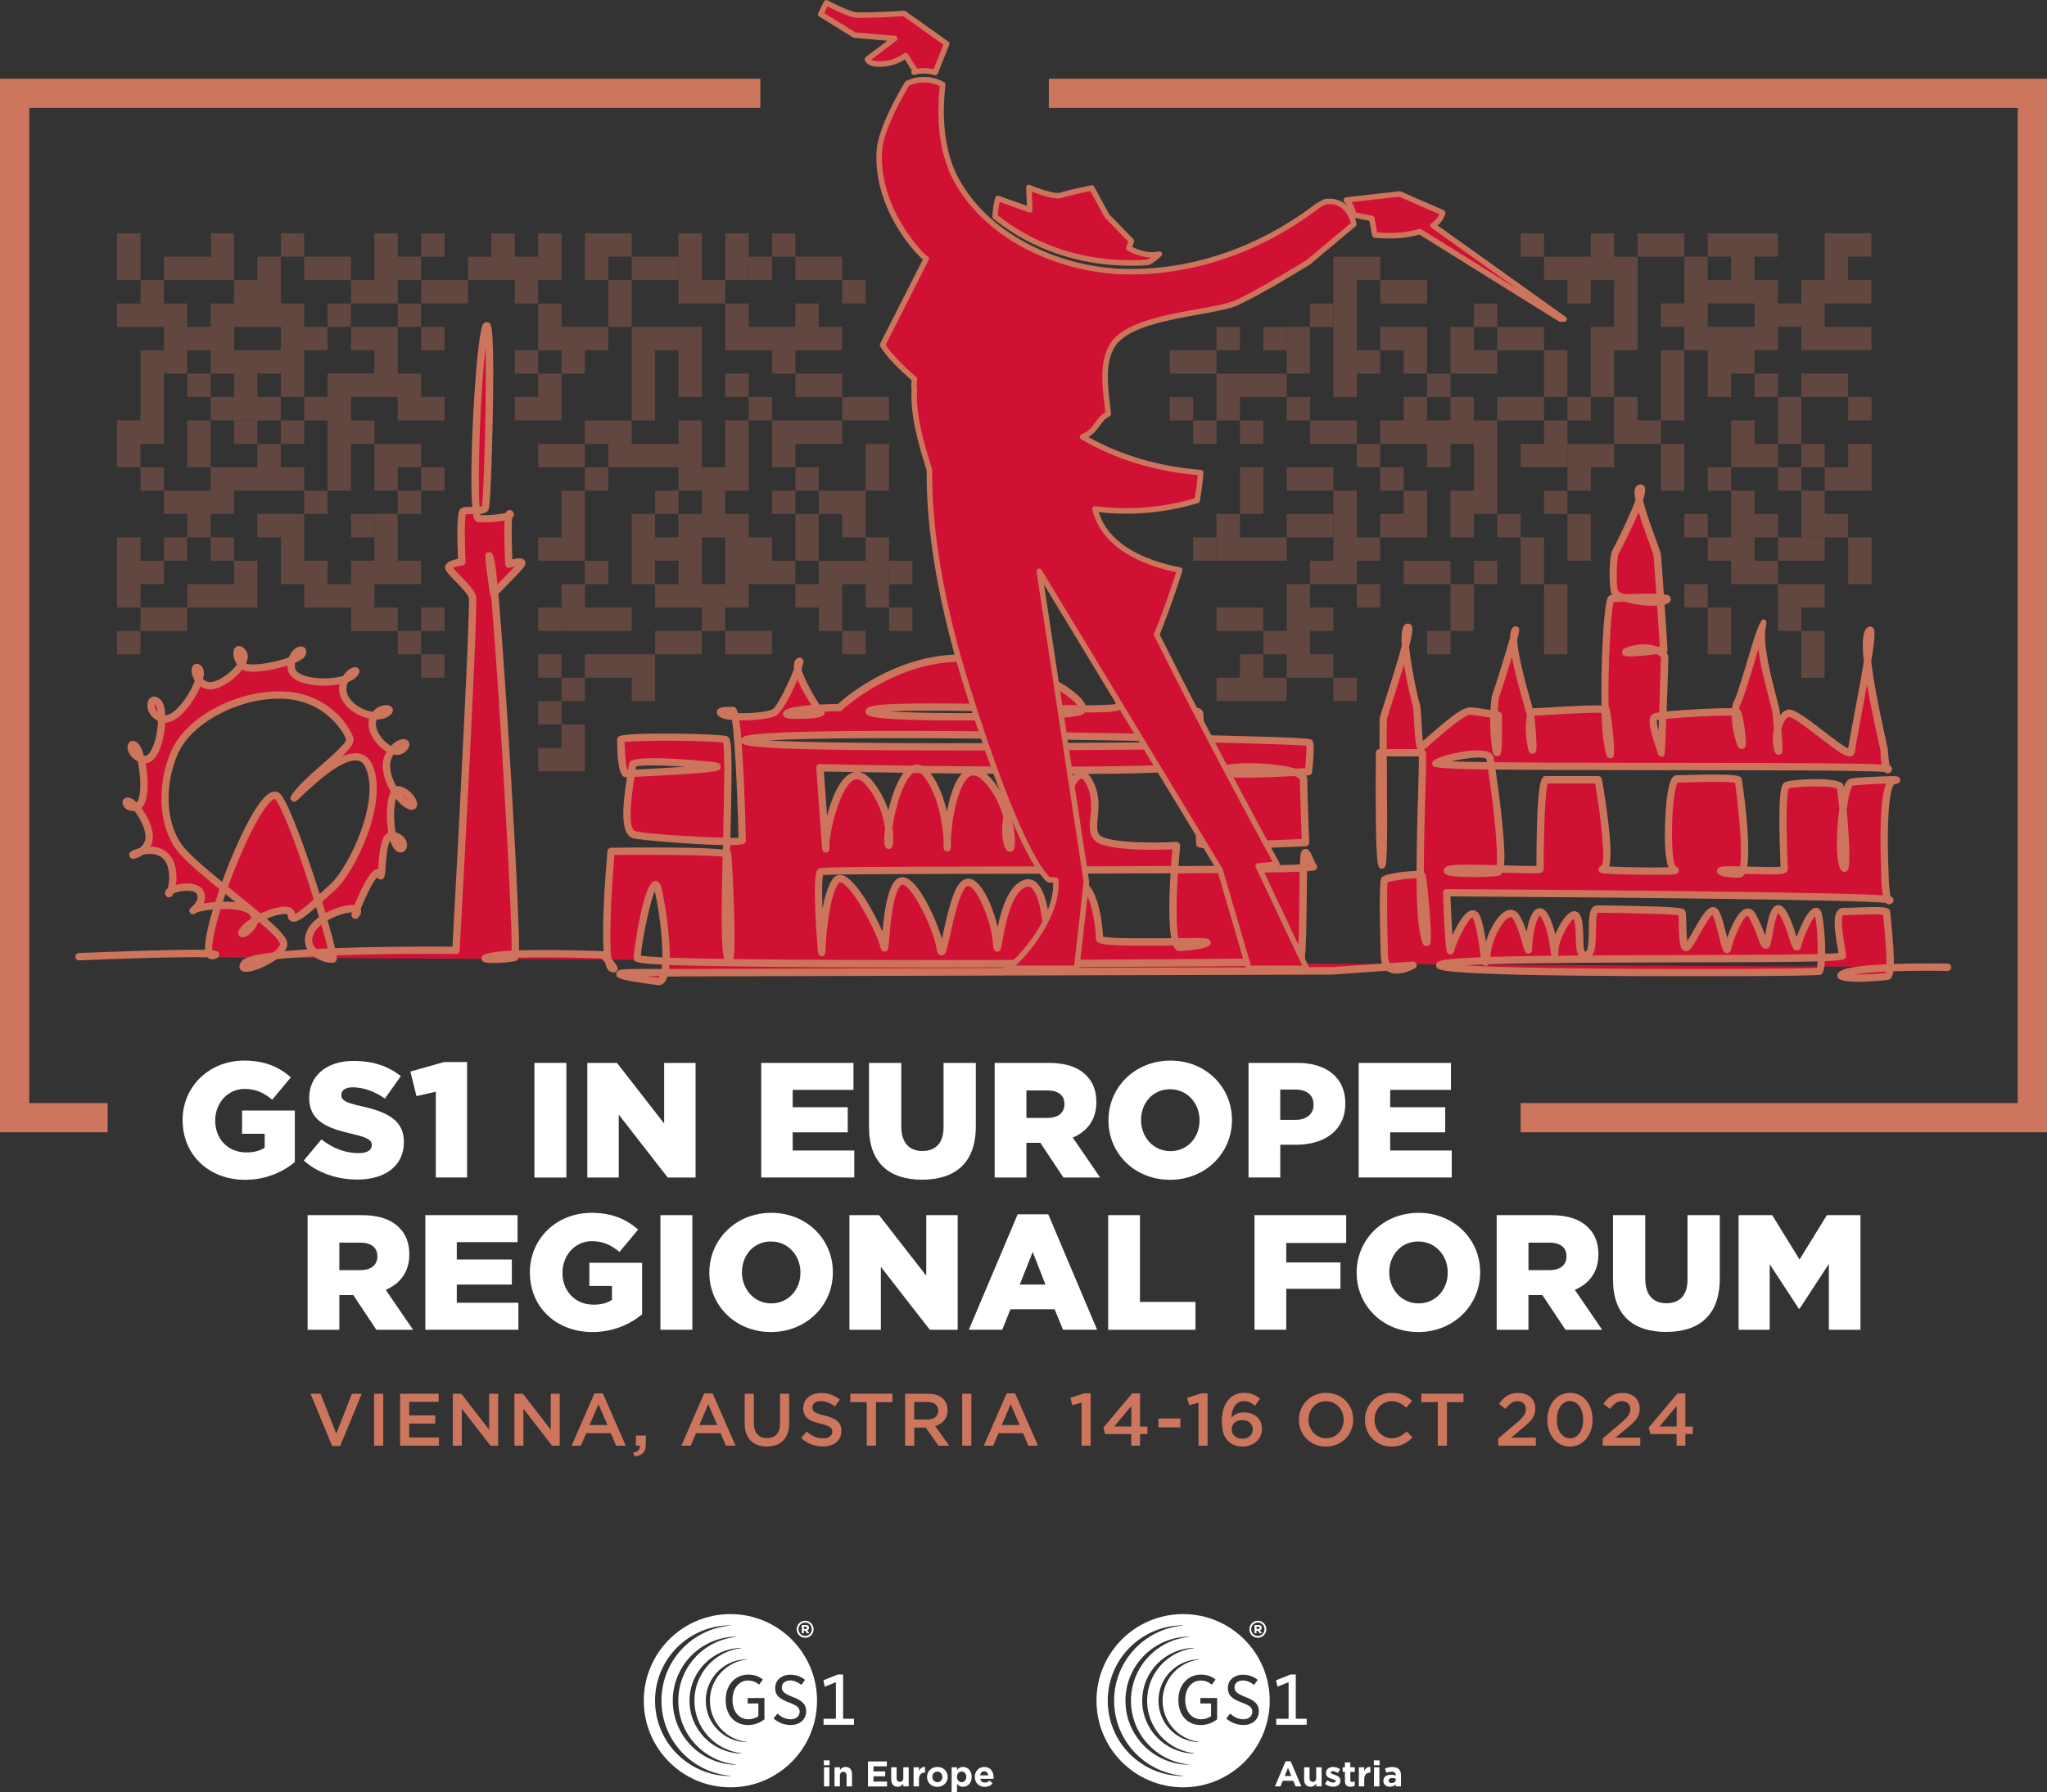 <?xml version="1.0" encoding="UTF-8"?> <svg xmlns="http://www.w3.org/2000/svg" id="b" viewBox="0 0 560.03 490.4"><rect x="0" y="0" width="560.03" height="490.4" fill="#333333" stroke="none"/><defs><style>.fg{fill:#cd755d;}.fg,.fh,.fi,.fj,.fk{stroke-width:0px;}.fh{fill:#cd755c;}.fl{opacity:.3;}.fi{fill-rule:evenodd;}.fi,.fj{fill:#d11134;}.fk{fill:#fff;}</style></defs><g id="c"><polygon class="fg" points="29.44 309.84 0 309.84 0 21.54 208.02 21.54 208.02 29.54 8 29.54 8 301.84 29.44 301.84 29.44 309.84"></polygon><polygon class="fg" points="560.03 309.84 416.02 309.84 416.02 301.84 552.03 301.84 552.03 29.54 286.95 29.54 286.95 21.54 560.03 21.54 560.03 309.84"></polygon><path class="fi" d="M21.63,261.77s42.96-1.78,36.7-.29c-6.26,1.49,13.12-50.1,17.89-43.24,4.77,6.86,15.81,43.54,14.91,44.14-.89.6-8.65-1.49-6.26-7.16,2.39-5.67,14.86-8.45,12.7-5.2-2.17,3.25,4.87-14.08,6.23-10.83,1.35,3.25-.27-11.91,4.06-10.56,4.33,1.35,2.17,5.96.27,2.17-1.9-3.79-1.9-15.7,1.35-14.62,3.25,1.08,5.14,5.69,2.17,4.06-2.98-1.63-7.85-9.2-5.14-13.81,2.71-4.6,6.23-3.52,3.52-1.35-2.71,2.17-8.93-3.52-8.12-7.85.81-4.33,7.04-3.79,3.52-1.89-3.52,1.89-11.37-1.63-11.64-6.5-.27-4.87,5.69-6.77,2.71-4.06-2.98,2.71-16.24,2.71-16.79-1.89-.54-4.6,3.79-6.23,2.98-4.06-.81,2.17-13.54,5.15-15.97,3.52-2.44-1.62-2.44-6.5-.27-3.79,2.17,2.71-6.23,10.29-10.02,8.93-3.79-1.35-3.52-6.5-1.9-4.33,1.62,2.16-5.14,14.35-9.75,13.54-4.6-.81-4.06-6.77-1.62-4.6,2.44,2.16.54,16.51-3.79,15.7-4.33-.81-4.06-5.68-2.17-3.52,1.9,2.17,3.52,14.62.54,16.24-2.98,1.62-4.33-2.17-2.17-1.08,2.17,1.08,6.5,7.85,4.87,11.37-1.62,3.52-6.5,3.79-2.71,2.44,3.79-1.35,8.12-.54,9.2,4.06,1.08,4.6-.81,8.12-.81,7.04s7.31-2.98,8.66,0c1.35,2.98-3.25,5.69-1.62,4.6,1.62-1.08,13.27-2.44,15.97.81,2.71,3.25-4.87,7.85-2.44,4.6,2.44-3.25,13-7.31,13-4.06s5.96-2.71,11.37-7.58c5.42-4.87,14.35-23.82,9.75-33.3-4.6-9.48-23.82,13.54-19.76,8.12,4.06-5.42,15.43-13,14.62-15.43-.81-2.44-6.23-11.64-18.68-11.91-12.45-.27-25.45,7.04-29.24,15.7-3.79,8.67-3.52,19.22,1.08,25.72,4.6,6.5,27.61,22.2,28.7,26.26,1.08,4.06-13.81,9.75-10.56,5.69,3.25-4.06,57.78-3.52,57.78-3.52,0,0,5.14-94.09,4.5-96.66-.64-2.57-7.06-7.39-6.42-8.35.64-.96,3.53-1.29,3.53-1.29,0,0-.64-13.17.32-13.81.96-.64,5.46.32,6.1-.96.64-1.28,2.25-56.84,0-49.13-2.25,7.71-3.85,51.7-1.93,52.02,1.93.32,9.63-.32,8.67-1.29-.96-.96-.32,13.81-.32,13.81,0,0,4.82-1.61,3.21.32-1.61,1.93-7.39,7.71-7.39,7.71,0,0-2.25-15.74-.64-8.35,1.61,7.39,7.71,107.26,6.42,107.9-1.29.64-12.52.96-6.1-.32,6.42-1.28,30.3-.38,30.3-.38,0,0,4.83,5.17,2.18,3.57-2.66-1.59,0-31.89,0-31.89,0,0,31.62-.27,31.89.8.27,1.06,1.86,33.75,0,28.17-1.86-5.58,1.33-58.72-.53-59.52-1.86-.8-28.7-1.06-28.7,0s.27,9.3,1.33,9.3,30.29-1.33,24.18-2.13c-6.11-.8-22.32-1.86-22.32-.27s-3.72,18.07.53,19.13c4.25,1.06,29.5,2.39,29.5,1.59s-.8-35.6-2.66-35.6-4.52,0-2.66,1.06c1.86,1.06,11.69.8,14.08-.53,2.39-1.33,8.5-15.94,6.64-13.82-1.86,2.13,5.32,13.02,6.11,13.82.8.8-12.22,1.33-8.77,0,3.45-1.33,13.82-1.33,13.82-1.33,0,0,14.35-13.55,33.21-13.55s36.93,12.75,32.68,14.61c-4.25,1.86-62.71,2.12-57.39-.27,5.32-2.39,66.69.8,67.76-1.06,1.06-1.86,8.5-14.08,5.58-12.22-2.92,1.86,1.33,13.82,4.25,13.82s12.22-1.33,12.49.27c.27,1.59,0,8.77,0,8.77,0,0-132.59,1.6-124.09-1.59,8.5-3.19,153.58,0,154.11.8.53.8-.27,7.97-.27,7.97,0,0-26.31,1.59-23.91-.27,2.39-1.86,22.59-1.33,22.59,2.39s.53,17.27.53,17.27c0,0-28.96,1.33-28.96.27s-.53-24.98-.8-21.79c-.27,3.19-103.1,1.06-103.1,1.06,0,0,1.86,25.77,1.59,21.79-.27-3.99,4.52-26.57,11.96-17.54,7.44,9.03,5.31,20.99,5.05,15.68-.27-5.31,4.52-26.31,10.9-17.8,6.38,8.5,5.31,24.18,5.31,18.6s2.66-25.77,10.63-17.8c7.97,7.97,7.71,23.65,5.85,17.8-1.86-5.85,2.66-24.45,9.03-17.8,6.38,6.64,5.05,22.32,4.78,17.54-.27-4.78,4.25-24.45,8.5-16.74,4.25,7.71-2.13,14.62,4.25,16.47,6.38,1.86,19.66,1.06,19.66,1.06,0,0-2.66,28.17,1.06,27.9,3.72-.27,11.69-1.6,4.25-1.6s-26.31.53-26.31-.8-1.06-16.48-6.64-14.88c-5.58,1.6-7.44,20.73-7.71,14.35-.26-6.38-1.86-18.07-7.44-13.82-5.58,4.25-6.11,21.52-6.38,15.68-.26-5.85-5.31-19.66-9.03-16.21-3.72,3.45-5.58,22.85-6.38,17.54-.8-5.32-8.24-22.05-11.69-17.8-3.45,4.25-3.19,20.46-3.72,17.27-.53-3.19-10.1-22.58-13.28-17.8-3.19,4.78-3.72,17.8-3.72,19.4s-1.86-21.26-.27-22.05c1.59-.8,135.78,0,134.72-1.33-1.06-1.33-2.39-6.91-2.66-1.86-.27,5.05,0,27.9-1.06,27.9s-180.95,1.59-181.22-1.06c-.27-2.66,3.98-24.98,5.58-19.13,1.59,5.85,4.25,26.04,0,25.51-4.25-.53-17.01-2.39-5.85-2.39s190.52-.53,190.52-.53l21.99-1.58s-7.64,4.24-7.87-2.49c-.22-6.72-.45-20.17,0-20.85.45-.67,9.86-2.02,10.31-1.12.45.9,2.69,26.23.45,15.69-2.24-10.54.22-49.32-.45-49.32h-11.66s-.22,31.83.67,30.71c.9-1.12,0-38.55.45-40.35.45-1.79,8.74-26,6.5-24.66-2.24,1.34,2.02,20.17,2.47,21.29.45,1.12.45,11.88,1.35,11.43.9-.45,10.76-10.09,13.45-9.86,2.69.22,7.62,1.12,7.62,1.12,0,0,.22,14.35-.67,8.97-.9-5.38-.45-13.45,0-14.35.45-.9,6.73-21.07,5.16-17.48-1.57,3.59,3.81,20.62,4.26,22.42.45,1.79,1.12,12.1.45,9.64-.67-2.47-1.34-10.09.9-10.09s19.28-1.34,19.5-.45c.22.9,2.24,18.61.45,9.64-1.79-8.97-.45-39.9.9-40.13,1.35-.22,18.16-.9,14.79.45-3.36,1.34-13.23-.45-13.9-2.24-.67-1.79-.45-9.86.22-10.98.67-1.12,9.19-17.93,6.72-17.48-2.47.45,4.48,16.59,4.71,18.38.22,1.79,1.79,25.78,1.79,25.78,0,0-14.12,1.79-9.42.22,4.71-1.57,9.64,0,9.64,2.02s-.9,26.9-.9,26-3.59-9.19-1.57-9.86c2.02-.67,21.74-1.79,22.42-1.12.67.67,2.02,11.21.9,8.52-1.12-2.69-2.24-9.19-.9-11.43,1.34-2.24,8.07-26.9,6.72-20.62-1.35,6.28,3.59,21.07,3.81,23.31.23,2.24,1.35,13.45.45,10.09-.9-3.36.22-8.52,2.69-9.64,2.47-1.12,17.26,13.45,17.48,10.31.22-3.14,7.4-36.76,4.71-32.73-2.69,4.03,4.26,31.83,4.26,32.5s.45,6.5,1.12,5.15c.67-1.34-125.98,0-123.74-1.57,2.24-1.57,14.35-4.03,14.79-1.34.45,2.69,4.71,30.71,2.02,31.16-2.69.45-15.47.45-13.45-.67,2.02-1.12,25.11.45,25.11-.23s0-24.43,1.57-24.43h14.35s4.26,23.99,1.34,24.43c-2.91.45,22.19.9,19.5.23-2.69-.67-1.79-24.88.67-24.88s16.59-.67,16.81.45c.22,1.12,3.59,25.33.22,25.55-3.36.22-8.07-1.12-2.46-1.12s14.79.67,14.79-.23-1.12-21.97.67-22.86c1.79-.9,13.9-1.12,14.57.22.67,1.34,2.69,26,.9,21.97-1.79-4.03,0-22.64,2.24-23.09,2.24-.45,15.47-.9,11.66-.45-3.81.45-2.47,25.33-2.47,26s.22,8.07,1.34,6.72c1.12-1.34-121.27-2.02-121.27-2.02,0,0,.67,17.93,1.12,15.69.45-2.24,5.38-13.45,7.17-8.74,1.79,4.71,2.24,16.36,2.69,10.31.45-6.05,5.6-14.57,8.07-10.54,2.47,4.03,3.36,11.43,3.36,8.07s1.79-13,4.48-8.29c2.69,4.71,2.69,13.23,2.69,9.42s5.16-13,6.28-8.74c1.12,4.26-.45,10.76,2.46,9.86,2.91-.9.22-12.55,2.91-12.55s22.64.22,23.09.9c.45.67-.22,11.21,1.57,9.42,1.79-1.79,6.05-12.11,7.62-9.42,1.57,2.69,2.91,11.88,3.36,9.86.45-2.02,4.26-13.23,6.73-8.97,2.46,4.26,3.36,9.64,4.03,7.62.67-2.02,1.57-12.78,4.26-8.52,2.69,4.26,3.59,11.66,4.26,8.74.67-2.91,4.26-10.98,5.38-8.52,1.12,2.47,1.34,15.47.45,15.92-.9.45-107.6.9-103.79-1.79,3.81-2.69,110.06-.9,110.06-2.47s-2.69-12.11.22-12.11,11.88-.67,11.88.22,2.02,17.04.22,17.48c-1.79.45-16.81,1.12-11.66-.9,5.16-2.02,28.09-1.57,28.09-1.57"></path><path class="fh" d="M180.1,269.56c-.09,0-.19,0-.28-.02-11.29-1.41-11.25-2.1-11.19-3.06.07-1.17,1.17-1.33,5.46-1.33,1.01,0,3.41,0,6.94-.01.05-.37.09-.76.12-1.19-7.66-.36-7.71-.86-7.79-1.68-.11-1.1,2.53-20.6,5.69-21.18.5-.09,1.39,0,1.85,1.69.77,2.81,2.43,12.41,2.32,19.27,3.84.15,8.9.27,14.96.36-.02-.06-.04-.12-.07-.18-.85-2.54-.75-12.6-.41-27.82-3.98-.47-19.36-.54-29.61-.47-.98,11.52-1.45,23.77-.82,28.35,2.18,2.55,1.85,2.95,1.46,3.44-.65.81-1.68.19-2.07-.04-.47-.28-.83-1.09-1.09-2.29-.33-.38-.68-.77-1.02-1.15-2.37-.08-14.34-.47-22.73-.19-.13.59-.32.69-.56.81-.93.46-8.06,1.08-9.11.25-.3-.24-.47-.71-.38-1.09.18-.73.84-.98,2.74-1.36,1.28-.26,3.2-.43,5.48-.54.15-10.74-3.54-73.04-5.6-96.94-.19-.16-.31-.38-.35-.63-1.6-11.23-1.53-11.24-.37-11.45,1.05-.19,1.25.67,1.7,2.74.19.89.44,3.02.73,6.06,1.46-1.49,3.5-3.57,4.77-4.96-.43.1-.9.23-1.35.38-.3.1-.62.05-.88-.12-.26-.18-.42-.47-.43-.78-.28-6.4-.28-9.97-.14-12-2.69.56-6.68.53-7.37.42-.2-.03-.57-.15-.84-.59-.17-.28-.32-.81-.44-1.57-.08,0-.16,0-.24,0-.57,0-1.37-.01-1.77.05-.34,1.47-.3,7.67-.04,12.96.03.53-.36.98-.89,1.04-.96.11-2,.38-2.52.64.41.57,1.38,1.56,2.12,2.32,1.84,1.89,3.75,3.84,4.15,5.44.65,2.58-3.61,81.22-4.47,96.95-.03.53-.44.97-1.01.95-11.25-.11-22.87.02-32.66.39.08.51.11.87.07,1.06-.05.26-.25.58-.47.73-1.03.69-3.94-.08-5.86-1.51-3.87.21-7.31.46-10.12.75-1,.74-2.04,1.32-2.76,1.68-1.35.69-5.84,2.81-7.14,1.22-.36-.44-.59-1.23.38-2.43.81-1.01,4.06-1.77,8.66-2.33.27-.22.53-.44.76-.67.72-.72,1.07-1.37.95-1.8-.26-.99-2.58-3.21-5.57-5.79-.16.09-.32.18-.48.27-.28.83-.83,1.67-1.65,2.46-.64.63-2.25,2-3.27,1.11-.91-.8,0-2.02.3-2.42.58-.78,1.6-1.61,2.83-2.39,0-.36-.11-.67-.36-.97-1.17-1.4-4.71-1.75-8.01-1.65-1.69,5.55-2.47,9.7-2.27,11.29,1.74.19,1.78.54,1.85,1.05.14,1.01-.97,1.28-1.38,1.38-.71.17-1.35-.03-1.79-.53-5.75-.2-23.6.37-35.1.85-.56.05-1.02-.41-1.04-.96-.02-.55.41-1.02.96-1.04.09,0,9.41-.39,18.62-.65,8.36-.24,13.16-.31,15.91-.22-.13-2.42.78-6.54,2.12-11.04-2.21.2-4.02.57-4.52.9-.1.07-.17.12-.22.15-.1.07-.17.12-.22.15-.47.25-1.05.08-1.32-.38-.35-.59-.05-1.02.28-1.3h0s2.44-1.91,1.66-3.64c-.21-.46-.74-.77-1.58-.92-1.69-.3-3.86.2-4.84.64-.18.39-.38.67-.56.82-.3.24-.8.32-1.15.15-.19-.09-.62-.38-.62-1.09,0-.5.29-.91.74-1.25.33-1.07.67-3.14.1-5.57-.36-1.53-1.13-2.62-2.3-3.26-1.22-.66-2.84-.8-4.55-.4-1.16.83-2.36,1.2-2.91,1.1-.45-.08-.84-.49-.88-.94-.08-.9.81-1.29,2.07-1.74.28-.1.56-.19.83-.26.49-.4.97-.94,1.3-1.65,1-2.17-.97-6.21-2.77-8.49-1.23.17-2.19-.34-2.73-.98-.6-.71-.7-1.58-.24-2.17.22-.28.89-.88,2.22-.21.4.2.86.56,1.34,1.03.2-.17.57-.66.81-2.01.47-2.64.11-6.47-.5-9.26-1.7-.8-2.61-2.26-2.76-3.5-.11-.91.23-1.66.88-1.95.4-.18,1.21-.31,2.16.77.53.61,1.01,1.74,1.4,3.15.06.01.13.03.2.04.87.17,1.63-1.11,2.01-1.88,1.06-2.17,1.58-5.18,1.66-7.68-1.77-.8-2.64-2.35-2.85-3.61-.21-1.28.17-2.36.99-2.81.35-.19,1.29-.53,2.46.51.88.78,1.31,2.43,1.4,4.39h.02c1.38,0,3.37-1.61,5.29-4.3,1.36-1.92,2.27-3.76,2.78-5.17-.65-.98-.91-2.05-.9-2.82.02-1.28.73-1.64,1.03-1.74.38-.12,1.13-.17,1.9.86.58.78.53,1.98.2,3.26.32.29.73.55,1.23.73,1.8.64,5.92-1.78,8.06-4.73-.81-1.22-1.08-2.7-.93-3.62.18-1.04.84-1.32,1.12-1.39,1.07-.28,1.93.78,2.21,1.13.46.57.97,1.73.09,3.61.82.46,4.01.38,8.08-.58,1.45-.34,2.67-.71,3.63-1.06.46-1.31,1.31-2.25,2.21-2.73.79-.41,1.57-.39,2.08.06.24.21.74.81.31,1.94-.12.31-.43,1.15-2.92,2.21-.06.41-.07.87,0,1.39.12.99,1.3,1.63,2.27,1.99,3.1,1.16,7.97,1.05,10.86.22.85-1.31,2.02-2.14,2.8-2.36.8-.23,1.33.11,1.55.51.54.97-.55,1.97-1.02,2.39-.47.43-1.15.8-1.97,1.1-.28.6-.46,1.32-.42,2.17.1,1.73,1.48,3.52,3.71,4.77,1.14.64,2.35,1.05,3.46,1.23,1.02-1.26,2.52-1.81,3.58-1.85,1.49-.05,1.84.8,1.92,1.07.22.8-.3,1.55-1.55,2.23-.79.42-1.77.63-2.85.63h0c-.07.17-.12.36-.16.57-.42,2.27,1.63,5.19,3.82,6.5.1.06.2.11.29.16,1.31-1.42,2.68-1.97,3.63-1.85.66.09,1.15.49,1.32,1.07.16.57.06,1.47-1.29,2.55-.8.64-1.83.84-2.98.59-.1.15-.2.31-.3.49-.95,1.61-.69,3.6-.31,4.98.31,1.12.81,2.25,1.41,3.28.42-.13.88-.13,1.33.03,2.27.76,4.09,3,4.31,4.54.14.95-.37,1.41-.59,1.56-.87.6-1.99,0-2.36-.21-.87-.48-1.89-1.4-2.86-2.6-.62,2.19-.64,6.2-.09,9.18,2.42.78,3.21,2.46,3.15,3.68-.04.94-.61,1.68-1.4,1.85-.59.12-1.73.03-2.74-1.98-.17-.35-.33-.76-.48-1.23-.85,1.37-1.1,5.09-1.23,7-.17,2.58-.23,3.45-1.24,3.62-.47.07-.86-.12-1.16-.57-1.2,1.31-3.43,6.02-4.45,8.65.17.37.29,1.01-.28,1.86-.22.32-.71,1.08-1.54.79-.38-.13-.76-.52-.69-1.2,0-.09.06-.28.13-.53-.74.01-1.98.21-3.58.77-1,.35-2.07.83-3.08,1.41.89,3.05,1.6,5.7,2.04,7.61,12.73-.49,26.55-.44,32.13-.4,2.04-37.35,4.87-92.91,4.47-95.44-.26-1.04-2.21-3.04-3.63-4.49-2.2-2.25-3.4-3.49-2.65-4.62.62-.93,2.21-1.38,3.32-1.58-.58-12.86.32-13.46.81-13.79.63-.42,1.57-.43,3.07-.41h0c-.87-11.14.95-43.36,2.63-49.13.13-.45.38-1.29,1.16-1.44.42-.07.83.09,1.1.45.33.44,1.21,1.61.73,25.82,0,.24-.48,23.72-1.13,25.02-.39.79-1.25,1.09-2.29,1.21.02.11.04.21.07.3,1.73.13,5.49-.2,6.93-.59.18-.52.4-.61.62-.71.41-.18.9-.08,1.23.25.39.39.48.94.24,1.41-.07.14-.2.27-.36.39-.19,1.8-.14,6.68.04,11.38,2.69-.7,3.16,0,3.38.31.27.39.42,1.05-.34,1.97-1.32,1.59-5.32,5.63-6.85,7.17.98,11.08,2.29,30.46,3.34,47.96.82,13.63,1.49,26.18,1.89,35.35.34,7.83.46,11.98.41,14.22,9.26-.29,22.33.19,23.06.21.04,0,.08,0,.12.01-.55-7.03.31-19.24,1.02-27.41.04-.51.47-.91.99-.91,19.55-.17,27.39.09,30.58.53,0-.41.02-.82.03-1.24-8.31-.15-22.61-1.37-24.47-1.83-3.8-.95-3.01-8.94-1.79-16.72-.18,0-.3,0-.36,0-1.54,0-2.33-3.47-2.33-10.3,0-.37.19-.71.51-.92,1.84-1.21,27.77-.77,29.58,0,1.28.55,1.48,2.85.9,27.8.95,0,1.71,0,2.22-.04-.09-4.8-.75-25.61-1.79-32.22-1.35-.12-2.44-.34-3.01-.66-.34-.19-1.36-.78-1.1-1.76.31-1.17,1.88-1.17,4.25-1.17.54,0,1.02,0,1.48,1.71,3.39.1,8.03-.25,9.46-1.05,1.29-.72,4.61-7.58,5.92-11.13-.15-1.04-.04-1.91.45-2.47.42-.48.88-.65,1.35-.5.41.13.7.5.75.96.03.33-.17,1.13-.53,2.19.62,2.43,3.22,7.13,4.91,9.65,2.26-.12,4.23-.15,5.05-.15,2.21-1.99,15.82-13.55,33.61-13.55,16.02,0,32.38,9.18,34.14,13.9,4.17-.01,7.25-.11,8.18-.36.12-.21.28-.48.47-.8,1.82-3.09,3.07-5.31,3.9-6.9-.17-1.83.04-3.75,1.39-4.61.97-.62,1.57-.28,1.83-.02.56.54.8,1.16-1.17,5.01.1.72.27,1.53.54,2.42,1.17,4.04,2.99,6.24,3.59,6.24.76,0,2.05-.1,3.42-.21,6.75-.52,9.74-.56,10.05,1.31.17,1,.15,3.85.1,6.08,2,.05,3.96.1,5.86.15,23.42.61,23.53.77,23.92,1.36.18.27.73,1.1-.1,8.63-.05.48-.45.86-.93.89-.23.01-.46.03-.69.04.21.34.31.7.31,1.09,0,3.66.52,17.1.53,17.23.02.55-.4,1.01-.95,1.04-28.36,1.3-29.31.39-29.67.05-.2-.19-.34-.51-.34-.78,0-1.49-.34-15.7-.58-20.38-2.79.66-10.04,1.19-29.02,1.32.4.35.8.86,1.19,1.57,2.13,3.86,1.78,7.49,1.51,10.4-.33,3.44-.36,4.86,2.15,5.6,6.14,1.79,19.19,1.03,19.32,1.02.29-.02.58.09.78.3.2.21.3.5.28.79-.17,1.82-.32,3.68-.45,5.52,14.86-.07,27.42-.19,33.22-.42.01-.5.03-.92.05-1.27.08-1.53.23-2.82,1.29-3.01,1.09-.19,1.58.94,2.27,2.52.28.66.64,1.47.88,1.78.24.3.29.74.12,1.08-.15.31-.26.55-2.65.74-.03,1.58-.04,3.53-.06,5.63-.19,20.21-.49,20.21-1.92,20.21-.06,0-.62,0-1.65.01-34.77.28-69.04.44-96.51.46-24.36.03-43.7-.08-57.47-.29-7.56-.11-12.96-.24-16.82-.38-.03.38-.07.75-.11,1.1,38.31-.09,179.99-.51,181.59-.52l13.47-.97c-.21-.59-.32-1.28-.35-2.06-.11-3.37-.63-20.24.17-21.43.78-1.17,7.22-1.82,9.63-1.86,0-7.27.24-15.24.42-21.59.12-4.16.24-8.12.21-9.74h-8.77c0,1.61.02,3.29.03,4.96.14,21.4,0,24.64-.58,25.37-.27.33-.77.49-1.17.35-.84-.3-1.5-.53-1.28-31.69,0-.55.45-.99.99-.99-.02-5.69,0-8.29.16-8.88.1-.4.48-1.57,1.19-3.8,1.1-3.42,3.44-10.66,4.74-15.54-.21-2.97,0-5.33,1.02-5.94.56-.33,1.08-.19,1.39.05.57.46.88,1.15-.4,6.07.56,5.58,2.43,14.36,2.92,15.66.22.54.3,1.75.47,4.84.09,1.57.22,3.93.4,5.32.36-.32.79-.7,1.22-1.07,6.14-5.41,9.83-8.31,11.86-8.15,1.54.13,3.74.46,5.41.74.09-2.19.3-3.91.56-4.44.39-.86,3.51-10.85,4.78-15.36.02-.86.13-1.57.36-2.08.19-.43.42-.96,1.06-1.02.37-.03.72.14.93.44.22.33.34.5-.38,3.09.04,3.04,1.4,9.22,4.08,18.42.06.2.11.39.16.56.21-.08.44-.12.68-.12.59,0,2.4-.11,4.5-.23,7.68-.45,11.6-.6,13.64-.5-.24-12.01.63-28.03,1.77-29.68.25-.36.56-.48.77-.51.08-.01.2-.03.35-.04-.09-.13-.17-.27-.22-.41-.69-1.84-.62-10.32.3-11.85.79-1.32,4.69-9.25,6.32-13.68-.35-1.71-.35-2.85.03-3.52.23-.41.6-.67,1.05-.76.55-.1,1.05.1,1.35.53.41.59.19,2.01-.37,3.82.74,3.05,2.48,7.83,3.37,10.27.98,2.69,1.46,4.01,1.53,4.62.1.78.44,5.56.8,10.81,1.63.2,1.73.57,1.86,1.03.09.3.16,1.06-1.03,1.54-.2.08-.41.15-.63.21.4,5.98.78,11.77.81,12.25.02.31-.1.6-.32.8.43.56.54,1.1.54,1.51,0,1.27-.33,10.88-.44,13.79-.01.3-.02.61-.03.91,2.67-.27,6.26-.5,8.66-.62,4.92-.26,7.67-.31,9.23-.25.11-.88.32-1.65.67-2.24.65-1.09,3.03-9.1,4.61-14.41q2.36-7.95,3.39-7.69c.98.25.79,1.15.56,2.2-.95,4.42,1.54,13.87,2.87,18.95.54,2.04.89,3.39.96,4.05.03.33.07.66.1.97.47-.59,1.01-1.05,1.63-1.34,1.59-.73,4.24,1.12,10.33,5.82,2.16,1.66,5.28,4.07,6.64,4.7.21-1.49.81-4.68,1.6-8.86.77-4.09,1.9-10.09,2.7-14.97-.51-4.7-.33-7.5.5-8.75.62-.93,1.28-.84,1.62-.7.9.37,1.26,1.1-.1,9.47.52,4.46,1.72,11.28,4.03,21.62.5,2.25.54,2.45.54,2.66,0,.6.23,3.08.47,4.22.33.11.41.24.5.38.18.29.2.69.04,1-.34.69-.92.83-1.35.72-.21-.05-.39-.18-.55-.37-4.83-.45-32.88-.47-57.8-.49-23.83-.02-38.99-.07-48.66-.18.47,3.21,1.17,8.27,1.7,13.27.73,6.88.86,10.76.63,12.95.19,0,.39.01.58.02,3.22.1,6.79.2,8.28.14.03-24.6,1.44-24.59,2.57-24.59h14.35c.48,0,.9.35.98.83.83,4.68,3.25,19.29,2.02,23.91,3.71.22,12.56.34,16.19.22-1.88-4.88-.48-18.5-.46-18.66.67-5.41,1.59-6.52,2.78-6.52.48,0,1.42-.03,2.61-.06,14.28-.4,14.94.09,15.18,1.31.04.18,2.58,16.96,1.43,23.72.38.01.75.02,1.13.03,2.84.09,6.61.2,8,.02,0-.15-.01-.32-.02-.52-.88-21.54.36-22.16,1.27-22.61,1.62-.81,14.76-1.64,15.91.67.05.1.11.35.18.75.15-.43.3-.81.45-1.11.14-.28.58-1.12,1.42-1.29,1.35-.27,5.69-.47,6.99-.53,5.86-.25,5.95-.15,6.31.29.24.28.3.68.16,1.02-.24.6-.77.66-1.5.75-.87.41-2.36,6.06-1.6,24.39.01.35.02.56.02.62,0,1.26.2,4.43.51,5.71.55.15.64.34.75.56.16.35.1.79-.14,1.09-.58.69-1.25.52-1.44.45-.17-.06-.32-.18-.46-.34-8.14-.85-74.18-1.51-119.11-1.77.15,3.84.34,7.84.53,10.67,1.34-3.02,3.42-6.7,5.41-6.86.57-.04,1.62.12,2.25,1.78.67,1.77,1.15,4.38,1.52,6.76,1.23-4.01,3.7-8.02,6.11-8.6.7-.17,2.03-.21,3.05,1.45.81,1.32,1.45,2.96,1.95,4.48.48-2.76,1.42-5.93,3.15-6.39.71-.19,1.75-.04,2.76,1.71.91,1.6,1.53,3.57,1.94,5.39,1.23-3.02,3.25-6.09,4.97-6.31.48-.07,1.67-.01,2.16,1.83.45,1.69.49,3.66.54,5.4.03,1.3.08,3.47.47,3.81,0,0,.07,0,.2-.05.79-.24.82-4.02.84-5.84.03-3.62.06-6.76,2.37-6.76,1.38,0,7.11.06,12.41.2,10.93.28,11.14.59,11.51,1.14.28.42.32,1.02.38,3.59.03,1.26.07,3.54.26,4.87.49-.74,1.08-1.8,1.67-2.84,2.27-4.03,3.75-6.5,5.41-6.51.4.02,1.03.12,1.51.94.85,1.45,1.56,4.34,2.19,6.88.05.2.1.41.16.63,1.06-3.06,3.03-7.69,5.32-8.04.55-.08,1.59,0,2.42,1.43,1.12,1.94,1.93,4.1,2.52,5.68.03.08.06.17.09.25.03-.16.06-.33.09-.49.81-4.48,1.47-7.45,3.23-7.8.85-.16,1.63.31,2.33,1.42,1.35,2.14,2.25,4.95,2.9,7.01.03.09.06.18.09.28,1-2.84,3.14-7.79,5.1-7.98.25-.03,1.12-.03,1.61,1.04.49,1.08,1.15,6.93,1.11,11.53,1.65-.06,2.89-.12,3.62-.2-.06-.4-.15-.9-.23-1.39-.8-4.66-1.35-8.64,0-10.24.4-.47.93-.72,1.54-.72.76,0,1.93-.05,3.24-.1,6.85-.27,8.58-.18,9.27.49.23.22.36.52.36.83,0,.14.08.9.16,1.7.6,6.04.85,9.93.81,12.42,7.11-.24,14.19-.11,14.71-.1.55.01.99.47.98,1.02-.01.55-.46.98-1,.98h-.02c-3.81-.08-9.5-.09-14.81.1-.22,1.62-.69,2.17-1.37,2.34-.12.03-13.15,1.62-13.92-.79-.38-1.21,1.09-1.78,1.65-2,2.08-.81,6.78-1.24,11.77-1.46.03-2.13-.17-5.88-.81-12.3-.06-.56-.1-.97-.12-1.27-1.37-.2-5.35-.04-7.6.04-1.35.05-2.55.1-3.32.1-.61.47-.47,3.37.43,8.63.23,1.33.35,2.05.35,2.48,0,.81,0,1.23-5.78,1.46-.13,1.94-.45,3.39-1.05,3.69-1.03.51-41.41.46-52.16.4-51.77-.29-52.52-1.55-53.02-2.38-.26-.44-.22-1.11.37-1.53.83-.58,4.6-.98,11.73-1.25-.07-.47-.15-1.03-.25-1.7-.37-2.59-.92-6.49-1.75-8.65-.16-.43-.29-.52-.29-.52-1.18.17-4.5,6.76-4.96,9.1-.2,1.02-.99,1-1.14,1-1.1-.09-1.33-.11-1.96-16.84-.01-.27.09-.54.28-.73.19-.2.42-.3.72-.3.3,0,30.51.17,60.41.5,17.56.19,31.58.4,41.67.62,9.79.21,14.72.38,17.25.59-.34-1.67-.41-3.86-.41-5.42,0-.06,0-.24-.02-.54-.64-15.72.24-22.04,1.34-24.62-3.04.08-7.75.32-9.18.56-.59.65-1.2,3.34-1.64,6.64.63,6.46,1.16,15.24.35,16.43-.24.35-.62.55-1.03.51-.73-.07-1.04-.77-1.16-1.04-1.16-2.61-.97-10.26-.14-16.24-.25-2.65-.51-4.79-.71-5.56-1.72-.81-11.28-.62-13.12.04-.36.76-.98,4.35-.31,20.8.03.68.04,1.11.04,1.23,0,.31-.13.6-.36.83-.72.7-2.61.74-9.72.52-.55-.02-1.12-.03-1.67-.05-.06.11-.12.21-.19.29-.44.58-.96.73-1.32.75-1.1.07-5.22-.03-5.96-1.18-.2-.31-.22-.79-.04-1.11.31-.57.89-.82,3.46-.82.84,0,1.76.02,2.71.04.88-4.4-.72-19.04-1.37-22.85-1.9-.45-10.06-.22-13.24-.13-1.03.03-1.88.05-2.41.06-1.75,2.44-2.22,20.95-.56,22.95.9.29.84,1.03.82,1.18-.14.98-.18,1.12-7.54,1.1-3.64-.01-7.92-.11-10.65-.23-2.98-.14-3.69-.17-3.74-1.21-.01-.21.03-.87.9-1.08,1-1.64-.16-12.67-1.85-22.48h-13c-.7,2.3-1.07,13.49-1.07,23.43,0,.27-.12.56-.32.74-.49.47-.83.54-10.02.27-.32,0-.65-.02-.99-.03-.31.64-.72.82-1.17.9-1.26.21-4.62.33-7.82.28-6.51-.1-6.72-.71-6.95-1.35-.15-.42-.06-1.06.67-1.47,1.09-.61,5.03-.64,13.75-.41.48-4.17-1.05-17.5-2.37-26.19-14.89-.2-15.01-.58-15.24-1.32-.13-.42.05-.92.41-1.17,2.1-1.47,11.71-3.65,14.95-2.29,1.01.42,1.32,1.1,1.4,1.6.04.21.1.62.19,1.2,12.81.15,31.58.16,48.96.18,39.24.03,52.43.14,57.03.47-.33-1.64-.34-3.57-.34-3.92-.02-.09-.24-1.08-.5-2.22-1.4-6.26-2.45-11.45-3.18-15.7-.46,2.54-1.01,5.51-1.66,8.96-.85,4.49-1.58,8.37-1.64,9.27-.04.57-.34,1.03-.82,1.24-1.34.6-3.4-.85-8.96-5.13-2.73-2.1-7.27-5.64-8.38-5.55-.87.4-1.6,1.75-1.99,3.38.61,6.71.34,6.76-.58,6.93-1.01.18-1.28-.89-1.4-1.35-.45-1.7-.45-3.77-.04-5.67-.11-1.24-.25-2.75-.44-4.57-.05-.5-.44-2-.9-3.74-.97-3.69-2.37-9-2.91-13.6-.02.07-.04.14-.06.2-2.28,7.68-4.08,13.66-4.81,14.87-.21.35-.35.87-.42,1.49.13.06.2.13.27.2.92.92,1.91,8.92,1.48,9.97-.18.43-.56.69-1,.69h0c-.77,0-1.08-.74-1.21-1.05-.65-1.56-1.5-5.06-1.58-8.1-3.49-.09-13.11.41-17.89.89-.07,2.07-.14,4-.2,5.57-.06,1.69-.1,2.78-.17,3.48.01.09.02.17.02.25h-.05c-.13,1.02-.37,1.02-.95,1.02-.27,0-.52-.12-.71-.31-.19-.19-.29-.45-.29-.72-.03-.15-.3-.98-.54-1.7-1.57-4.7-2.59-8.36-.34-9.11.26-.08.71-.17,1.3-.26.23-6.61.48-13.93.48-14.94,0-.17-.19-.41-.5-.63-.19-.13-.4-.26-.65-.37-9.11,1.1-9.22.61-9.43-.31-.24-1.05.92-1.43,1.62-1.66,2.99-1,6-.82,8.06-.08.2-.02.41-.05.61-.07-.13-1.91-.43-6.45-.74-11.14-2.79.18-6.45-.35-9-1.1-1.27.05-2.32.11-2.93.16-.72,2.65-1.59,17.46-1.35,28.67.24.17.29.39.35.64.03.11,1.87,12.17.84,13.13-.27.25-.67.34-1.01.23-.67-.21-.82-.69-1.33-3.28-.41-2.04-.66-5.3-.78-9.12-2.58-.14-9.83.28-13.57.5-2.31.14-3.97.23-4.62.23-.07.05-.13.14-.19.26.17,1.23.33,3.08.44,4.7.33,5.01.14,5.25-.71,5.48-.31.08-1.06.14-1.39-1.08-.35-1.28-1.12-6.25-.35-9.14-.03-.21-.07-.39-.1-.52-.06-.25-.22-.8-.45-1.57-1.43-4.94-2.83-10.06-3.58-14.17-.16.54-.34,1.11-.53,1.73-.67,2.2-2.68,8.63-3,9.29-.14.37-.29,1.89-.36,3.89.18.03.29.05.32.06.47.09.81.49.82.97.17,11.06-.18,11.09-1.23,11.19-1.08.1-1.26-1.04-1.43-2.04-.41-2.43-.55-5.65-.52-8.49-1.66-.27-3.98-.63-5.52-.76-1.52-.14-8.19,5.73-10.37,7.65-1.3,1.15-1.9,1.67-2.25,1.92.08.05.15.1.22.17.46.48.5.52.17,11.49-.18,6.13-.43,14.42-.42,21.91.17.11.31.26.4.46.4.8,1.04,8.57,1.11,9.46.73,8.99.36,9.46.07,9.83-.24.3-.69.47-1.07.38-.72-.17-.98-.73-1.53-3.32-.68-3.19-.94-8.83-.98-15.21-.01,0-.03,0-.04,0-2.12,0-6.57.63-7.88,1.09-.24,2.09-.14,12.29.12,20.16.03.85.19,1.51.48,1.98l6.31-.45c.45-.04.9.26,1.03.71.13.45-.06.93-.47,1.16-.46.25-4.55,2.44-7.26.9-.14-.08-.27-.17-.4-.26l-14.74,1.06c-1.67,0-144.38.43-182.08.52-.21.67-.48,1.22-.81,1.61-.46.53-1.05.81-1.7.81ZM177.08,267.15c.96.14,1.96.28,2.99.4.06,0,.11.01.22-.12.07-.08.14-.18.2-.29-1.31,0-2.45,0-3.41,0ZM507.38,266.63c2.94.05,7.09-.14,8.49-.39.04-.09.07-.22.1-.37-3.35.15-6.42.39-8.59.76ZM400.62,264.14c6.43.4,19.48.83,45.95.97,23.73.13,46.75-.05,50.51-.24.08-.4.13-1.02.17-1.79-6.07.17-16.88.21-36.11.26-17.85.04-40.07.1-53.84.52-.17.25-.42.38-.8.4-.39.01-.65-.06-.85-.34-1.88.07-3.57.14-5.04.22ZM69.77,263.35c-.6.14-1.08.29-1.43.45.41-.1.9-.26,1.43-.45ZM200.62,262.44c33.71.47,95.24.27,153.29-.19.41,0,.74,0,1.01,0,.43-2.42.52-12.21.58-18.23.02-2.04.04-3.93.06-5.49-4.62.22-14.01.35-33.31.45-.45,7.53-.49,14.59.12,17.73,1.83-.02,3.48-.04,4.78-.04,2.72,0,4.02.05,4.07,1.25.02.57.06,1.74-8.25,2.34-.36.03-.91-.05-1.41-.56-.22-.23-.42-.56-.59-.98-15.5.16-19.8-.05-20.77-1.01-.23-.23-.36-.53-.36-.84,0-2.19-1-11.5-3.81-13.62-.49-.37-.98-.46-1.56-.3-2.91.83-4.93,8.52-5.9,12.22-.76,2.89-.94,3.57-1.98,3.46-1.01-.11-1.06-1.2-1.1-2.25-.3-7.27-1.78-12.76-3.68-13.65-.21-.1-.86-.41-2.16.58-3.37,2.57-4.82,10.86-5.45,14.41-.36,2.04-.45,2.74-1.46,2.67-.98-.06-1.02-.98-1.08-2.15-.23-5.07-3.87-14.67-6.46-15.73-.29-.12-.54-.13-.9.21-1.82,1.69-3.37,8.71-4.29,12.91-1.07,4.84-1.27,5.84-2.47,5.81-1.02-.04-1.2-1.2-1.28-1.77-.74-4.94-6.28-16.8-9.23-17.61-.2-.06-.41-.08-.7.29-2.1,2.59-2.75,10.69-3.06,14.58-.23,2.84-.28,3.43-1.26,3.47-.64.03-1.01-.39-1.16-1.25-.48-2.9-7.63-17-10.91-17.7-.15-.03-.31-.07-.55.29-2.9,4.34-3.55,16.74-3.55,18.84,0,.49-.37.99-.85,1.07-.49.08-.96-.22-1.11-.69-.16-.49-.61-6.78-.8-11.21-.5-11.34.33-11.75,1.05-12.11.76-.38,9.64-.47,55.9-.55,13.13-.02,27.5-.05,40.34-.11.13-1.84.26-3.43.36-4.57-3.42.15-13.42.42-18.84-1.16-4.2-1.22-3.89-4.52-3.58-7.71.27-2.78.57-5.92-1.27-9.24-.18-.33-.81-1.38-1.27-1.24-1.95.56-4.42,8.79-5.15,14.23.17,2.46.04,4.28-.17,4.63-.22.38-.69.6-1.13.5-.81-.19-.86-1.01-.9-1.81-.04-.7.04-1.86.22-3.27-.3-4.02-1.42-10.19-4.72-13.63-1.56-1.62-2.53-1.04-2.9-.83-2.07,1.23-3.78,5.88-4.5,10.31,1.24,4.22,1.42,7.97.9,9.13-.34.76-.98.78-1.17.77-.91-.05-1.31-1.04-1.6-1.97-.57-1.8-.6-4.68-.17-7.72-.99-3.29-2.69-6.94-5.43-9.68-1.33-1.33-2.49-1.8-3.44-1.4-3.37,1.4-5.29,11.9-5.47,17.66.02.68.02,1.25,0,1.68,0,.07,0,.13,0,.16h-.02c-.03.4-.08.66-.14.75-.25.35-.71.5-1.12.37-.74-.24-.74-.75-.74-2.13,0-.24,0-.57.03-.97-.22-3.81-1.29-11.89-5.14-17.03-.49-.65-.91-1.05-1.28-1.28-.62,0-1.23-.02-1.83-.02-2.71,1.68-5.01,9.69-5.75,14.99.39,2.81.19,4.87-.1,5.33-.24.37-.74.58-1.16.47-.88-.23-.93-1.29-.97-2.23-.04-.82.04-2.04.22-3.48-.48-3.19-1.78-7.65-5.04-11.61-1.83-2.22-2.98-1.76-3.36-1.61-3.96,1.57-7.05,15.11-6.83,18.45,0,.07.01.16.01.26,0,.06,0,.09,0,.11h0c-.01.47-.15,1.06-.91,1.11-.72.05-.94-.33-1.05-.97h-.02s-.02-.28-.02-.28c-.02-.19-.04-.41-.05-.63l-1.55-21.26c-.02-.28.08-.56.27-.76.19-.2.45-.31.75-.31,7.76.16,16.31.31,25.07.43.08-.04.16-.07.24-.1.69-.25,1.6-.35,2.62.14,34.03.43,70.17.39,74.23-1.08.22-.69.74-.75,1-.74q1.11.05,1.43,11.64c.12,4.38.22,8.94.26,10.71,2.88.34,15.4.02,26.94-.5-.12-3.21-.49-13.17-.49-16.32,0-.04-.15-.31-.86-.66-.18-.09-.37-.17-.57-.25-20.5,1.1-20.96-.11-21.24-.86-.15-.39-.1-.97.47-1.42,2.35-1.83,15.47-1.54,21.01.25.87-.04,1.74-.09,2.61-.14.25-2.42.41-5.03.34-6.14-2.58-.22-13.19-.58-28.17-.94-.01.44-.03.76-.03.89-.02.53-.45.96-.99.96-.31,0-31.35.37-62.05.4-56.04.05-62.37-.94-63.26-2.08.17,2.29.34,5.1.52,8.57.44,8.94.63,17.82.63,18.15,0,.31-.17.64-.41.83-.34.27-1.78.38-3.86.4-.01.59-.03,1.18-.04,1.77.22.16.26.32.3.48.17.67.57,8.44.77,14.85.29,9.14.16,12.67-.2,14.1ZM175.35,261.49c.93.18,2.94.33,5.88.47.04-5.56-1.02-13.75-2.11-18.1-1.47,3.39-3.63,14.47-3.77,17.63ZM200.14,261.88h0s0,0,0,0ZM413.27,250.97c-.07,0-.12.01-.17.02-1.92.46-5.01,6.04-5.35,10.63,0,.08-.01.15-.02.23,4.46-.14,10.01-.24,16.71-.32-.1-.25-.13-.54-.15-.74-.48-4.27-1.32-7.47-2.48-9.51-.27-.48-.47-.67-.56-.74-.89.64-2.05,5.43-2.05,8.54,0,.76,0,1.72-.95,1.84-.96.13-1.15-.58-1.62-2.29-.51-1.87-1.36-5-2.65-7.1-.29-.48-.53-.57-.7-.57ZM430.57,251.42c-1.24.62-4.21,5.97-4.21,8.79,0,.53,0,.98-.1,1.31,1.8-.02,3.67-.04,5.63-.05-.67-1.03-.71-2.74-.76-4.81-.04-1.63-.08-3.47-.47-4.94-.04-.14-.08-.24-.11-.31ZM437.1,249.78c-.42.56-.44,3.19-.46,4.77-.03,2.81-.05,5.51-1.08,6.89,7.44-.05,15.95-.08,25.57-.1,13.94-.03,28.21-.07,36.17-.27.04-3.61-.2-8.47-.76-10.35-1.08,1.23-3.08,5.5-3.64,7.92-.09.38-.32,1.4-1.27,1.44-1.03.06-1.36-.94-2.12-3.32-.62-1.95-1.47-4.62-2.69-6.55-.13-.2-.23-.33-.31-.42-.67.89-1.31,4.48-1.6,6.07-.21,1.18-.38,2.11-.56,2.64-.3.91-.85,1.11-1.25,1.12-1.04-.03-1.37-.92-2.22-3.18-.6-1.6-1.34-3.59-2.38-5.38-.2-.34-.35-.45-.39-.46-1.13.01-3.81,6.05-4.5,9.14-.21.96-.85,1.07-1.12,1.07-1.03-.03-1.25-.81-2.11-4.29-.51-2.08-1.21-4.9-1.88-6.19-.89.68-2.59,3.7-3.54,5.38-1.02,1.81-1.91,3.38-2.6,4.08-.67.67-1.32.5-1.56.4-1.17-.47-1.4-2.19-1.51-7.45-.02-.8-.04-1.74-.08-2.29-2.93-.43-17.44-.68-22.13-.68ZM72.97,251.38c3.23,2.83,5.17,4.86,5.53,6.22.25.93-.03,1.83-.58,2.66,1.92-.18,3.99-.34,6.16-.47-.84-1.46-.89-3.16-.14-4.96.64-1.52,1.87-2.82,3.34-3.88-.26-.88-.53-1.79-.82-2.73-3.71,3.27-5.49,4.43-6.79,3.86-.36-.16-.98-.61-.98-1.79-.05-.1-.38-.24-1.17-.18-1.27.09-2.93.59-4.56,1.28ZM87.89,253.01c-.93.76-1.69,1.64-2.09,2.6-.6,1.43-.48,2.64.37,3.68.11.13.22.25.34.37,1.04-.06,2.09-.11,3.16-.15-.4-1.62-1.01-3.87-1.77-6.49ZM246.85,240.02c.24,0,.48.03.73.1,3.81,1.04,8.44,11.06,10.11,16.81.13-.57.26-1.17.39-1.75,1.43-6.47,2.78-11.99,4.88-13.94.88-.82,1.95-1.03,3.02-.59,3,1.23,5.72,7.75,6.97,12.98.91-4.27,2.5-9.64,5.49-11.92,1.87-1.42,3.33-1.22,4.22-.8,2.9,1.36,4.08,7.12,4.55,11.6,1.5-5.36,3.45-10.56,6.71-11.49,1.18-.34,2.32-.12,3.31.62,3.6,2.72,4.43,12.24,4.58,14.66,2.24.56,12.28.48,18.62.42-.78-4.27-.55-11.84-.19-17.74-10.42.05-23.57.08-40.2.11-25.21.04-51.23.09-54.85.36-.34,1.23-.32,5.11-.16,9.2.58-3.11,1.43-6.13,2.7-8.02.64-.96,1.58-1.37,2.64-1.14,3.55.76,8.63,9.85,11.07,15.44.4-4.56,1.17-11.17,3.35-13.85.56-.69,1.28-1.05,2.05-1.05ZM301.84,256.79s0,.06,0,.06c0-.02,0-.04,0-.06ZM459.65,250.55h0s0,0,0,0ZM77.91,248.09c.49,0,.93.06,1.3.18.9.3,1.43.97,1.49,1.85,1-.42,3.11-2.2,5.13-4-3.3-10.67-7.7-23.39-10.43-27.3-.14-.21-.21-.2-.26-.2-.93.09-3.96,3.15-8.78,14.08-1.53,3.47-2.86,6.83-3.98,9.95.69.56,1.38,1.12,2.07,1.68,2.61,2.12,4.9,3.99,6.84,5.63,2.29-1.08,4.8-1.85,6.6-1.85ZM459.19,250.05h0s0,0,0,0ZM88.12,246.74c.33,1.06.64,2.09.94,3.1,2.43-1.33,5.12-2.08,6.84-2.19.41-.03.77-.02,1.09.03,1.37-3.55,4.15-9.58,6.12-9.88.11-.02.24-.02.36,0,.02-.3.04-.62.06-.91.28-4.15.65-7.68,2.45-8.91.08-.06.17-.11.26-.16-.64-3.75-.58-8.84.71-11.23-.77-1.26-1.42-2.68-1.82-4.13-.7-2.52-.52-4.78.51-6.53.05-.08.09-.16.14-.23-.04-.02-.07-.04-.11-.06-2.81-1.69-5.36-5.36-4.75-8.59.03-.14.06-.29.1-.42-1.16-.25-2.36-.69-3.5-1.33-2.87-1.61-4.6-3.94-4.73-6.4-.03-.59.01-1.15.12-1.66-3.37.64-7.71.5-10.64-.6-2.71-1.01-3.43-2.53-3.56-3.63-.04-.3-.05-.59-.05-.87-3.1.99-10.04,2.51-12.41,1.1-2.3,2.99-7.08,6.3-10.17,5.19-.47-.17-.88-.38-1.25-.62-.64,1.52-1.43,2.85-1.72,3.33-.99,1.61-4.34,6.6-7.87,6.6-.01,0-.02,0-.03,0-.16,2.92-.88,6.09-1.85,8.08-1.14,2.34-2.46,2.98-3.53,3.01.57,3.02.76,6.6.32,9.08-.27,1.5-.76,2.56-1.47,3.18,2.12,2.83,4.03,7.23,2.69,10.14-.07.15-.14.29-.22.43,1.28.02,2.47.31,3.49.86,1.67.91,2.8,2.48,3.29,4.56.44,1.88.43,3.65.21,5.07.17-.04.33-.08.5-.12,2.74-.59,6.03-.4,7.08,1.9.54,1.19.39,2.33-.04,3.3.95-.17,2.05-.31,3.21-.39.37-1.17.77-2.34,1.17-3.51-5.24-4.28-10.11-8.42-12.03-11.13-4.68-6.61-5.17-17.59-1.18-26.7,4.05-9.26,17.64-16.57,30.18-16.3,12.67.27,18.55,9.42,19.61,12.6.44,1.33-.68,2.9-3.11,5.23,1.7-.75,3.31-1.1,4.72-.84,1.54.28,2.71,1.22,3.48,2.8,4.89,10.07-4.58,29.63-9.98,34.48-.73.66-1.47,1.33-2.2,2-.5.45-.97.88-1.41,1.29ZM61.42,246.72c1.03,0,2.05.05,3.03.17-.42-.34-.84-.69-1.26-1.02-.5-.41-1.01-.82-1.51-1.23-.24.71-.47,1.4-.69,2.08.14,0,.29,0,.43,0ZM75.17,216.61c.73,0,1.39.36,1.87,1.06,2.52,3.63,6.99,16.08,10.42,26.96.25-.23.49-.45.72-.66.74-.67,1.48-1.35,2.21-2.02,4.93-4.43,13.95-23,9.52-32.12-.48-.99-1.14-1.54-2.04-1.7-4.35-.78-12.69,7.19-15.43,9.81-1.41,1.35-1.89,1.81-2.62,1.16-.73-.65-.2-1.36.42-2.18,1.82-2.43,4.94-5.17,7.96-7.82,2.59-2.28,6.51-5.72,6.5-6.74-.76-2.26-6.02-10.93-17.74-11.18-11.69-.25-24.61,6.66-28.3,15.1-3.72,8.5-3.31,18.67.98,24.74,1.72,2.42,6.19,6.26,11.11,10.29.38-1.06.77-2.09,1.16-3.09,1.71-4.41,7.62-18.98,11.98-21.26.43-.23.86-.34,1.27-.34ZM357.61,236.15c0,.1,0,.2,0,.3.05,0,.09,0,.14,0-.04-.09-.09-.19-.13-.29ZM173.57,212.59c-1.84,11.75-.89,14.58.24,14.86,3.03.76,16.59,1.6,24.03,1.77.25-10.68.55-23.61.01-26-3.24-.62-23.3-.72-26.99-.16.05,2.22.34,6.36.76,7.6.07,0,.15,0,.23,0,.1-.66.18-1.21.18-1.37,0-.37.16-.71.45-.97,2.16-1.89,20.59-.07,22.99.24.58.08,1.78.23,1.71,1.3-.07,1.09-.09,1.39-13.11,2.17-3.98.24-8.03.44-10.52.55ZM225.39,211.11c.25,3.5.59,8.09.88,12.1,1.32-5.03,3.58-10.45,6.73-11.7.27-.11.56-.19.88-.24-4.02-.07-6.99-.12-8.5-.15ZM254.58,211.57s.02.03.04.05c2.23,2.97,3.62,6.86,4.45,10.48.74-3.99,2.01-8.25,4.1-10.44-2.93-.03-5.81-.06-8.59-.09ZM235.09,211.28c1.05.19,2.27.85,3.56,2.42,2.14,2.59,3.52,5.41,4.4,8.03.89-3.8,2.3-7.84,4.13-10.27-4.54-.06-8.64-.13-12.08-.19ZM284.79,211.78c.19.16.38.34.57.53,2.25,2.35,3.61,5.77,4.39,9.1.98-4,2.46-8.04,4.34-9.65-2.85.01-5.95.02-9.3.01ZM269.83,211.72c.21.18.42.38.63.59,2.08,2.08,3.64,4.68,4.77,7.31.86-3.27,2.21-6.28,3.94-7.85-1.11,0-2.25,0-3.41-.02-1.98-.01-3.96-.02-5.93-.04ZM110.14,217.59c.51.6,1.03,1.1,1.5,1.45-.34-.49-.86-1.03-1.5-1.45ZM174,209.76c-.02.21-.06.48-.11.81,3.26-.15,8.84-.44,13.55-.76-5.8-.4-11.88-.53-13.43-.05ZM397.09,208.34c2.36.09,5.69.16,9.72.21-.05-.29-.09-.57-.14-.85-.66-.8-5.78-.31-9.58.64ZM379.38,204.97h8.48c-.52-.65-.7-2.25-.98-7.42-.09-1.7-.21-3.82-.34-4.23-.04-.09-1.53-5.81-2.44-11.47-.85,2.84-1.97,6.45-3.46,11.06-.6,1.85-1.07,3.32-1.16,3.67-.1.54-.12,4.02-.1,8.4ZM36.19,204.68h0ZM210.16,202.62c18.18,1.04,74.13.86,114.63.4-12.19-.28-26.76-.55-42.05-.75-36.29-.47-61.65-.34-72.58.35ZM202.27,197.11c.19,1.24.38,2.9.56,5.11.12-.27.39-.56.95-.77,5-1.87,52.52-1.53,80.41-1.16,14.39.19,29.68.47,43.11.79.05-2.2.06-4.48-.04-5.45-1.14-.42-5.7-.07-7.95.11-1.47.11-2.74.21-3.58.21-2.59,0-4.68-4.83-5.51-7.69-.02-.08-.05-.17-.08-.26-.75,1.34-1.66,2.93-2.77,4.82-.27.46-.48.81-.6,1.03-.43.74-1.71,1.09-9.98,1.11-.21.26-.49.48-.85.64-2.6,1.14-20.35,1.5-30.44,1.54-27.69.11-28.28-1.24-28.6-1.97-.05-.11-.44-1.09.83-1.67,2.83-1.28,17.38-1.13,39.25-.76,6.06.1,12.51.21,17.74.22-.13-.18-.31-.38-.53-.62-3.6-3.81-16.89-11.27-31.34-11.27-18.23,0-32.39,13.15-32.53,13.28-.19.17-.43.27-.69.27-.04,0-1.79,0-4.06.09.08.27.05.56-.09.82-.81,1.49-9.1,1.23-9.99,1.04-.98-.21-1.23-.74-1.26-1.14-.07-.92.87-1.28,1.22-1.41,1.46-.56,4-.9,6.54-1.1-1.24-1.91-2.82-4.54-3.81-6.95-1.68,3.99-4.27,8.97-5.87,9.85-1.61.9-6.25,1.37-10.04,1.29ZM453.36,197.02c-.18.47.05,1.67.38,2.95.04-.96.07-1.98.11-3.05-.2.03-.37.07-.49.1ZM215.94,195.98h0ZM243.48,194.69c8.78.55,26.84.57,39.15.14-1.76-.03-3.66-.06-5.69-.09-11.91-.2-26.01-.44-33.46-.05ZM42.33,192.7c-.04.24-.04.66.16,1.15.11.27.3.63.64.96-.12-.99-.34-1.71-.65-1.99-.06-.05-.11-.1-.16-.13ZM53.55,183.55h0,0ZM65.2,178.71h0,0ZM81.78,178.32h0s0,0,0,0ZM448.29,140.14c-2.13,5.22-5.43,11.32-5.48,11.42-.5,1.02-.73,8.57-.15,10.12.21.29.89.62,1.84.92,1.33-.05,2.84-.1,4.29-.12,1.84-.03,3.27-.02,4.36.01-.35-5.1-.67-9.69-.77-10.42-.05-.4-.78-2.41-1.43-4.18-1.14-3.11-2.03-5.67-2.67-7.75ZM132.85,95.15c-1.44,11.51-2.21,35.43-1.67,43.48.3-.03.55-.08.69-.15.5-3.03,1.28-31.14.98-43.34Z"></path><g class="fl"><g id="d"><rect class="fg" x="384.02" y="153.44" width="12.8" height="6.4"></rect></g><g id="e"><path class="fg" d="M44.83,134.24v6.4h6.4v6.4h6.4v-12.8h-12.8Z"></path></g><g id="f"><rect class="fg" x="492.82" y="140.64" width="12.8" height="6.4"></rect></g><g id="g"><rect class="fg" x="448.01" y="63.85" width="12.8" height="6.4"></rect></g><g id="h"><path class="fg" d="M108.82,127.85h6.4v-6.4h-12.8v12.8h6.4v-6.4Z"></path></g><g id="i"><rect class="fg" x="115.22" y="127.85" width="6.4" height="6.4"></rect></g><g id="j"><rect class="fg" x="147.22" y="179.04" width="6.4" height="6.4"></rect></g><g id="k"><rect class="fg" x="147.22" y="191.84" width="6.4" height="6.4"></rect></g><g id="l"><rect class="fg" x="147.22" y="166.24" width="6.4" height="6.4"></rect></g><g id="m"><rect class="fg" x="211.22" y="63.85" width="6.4" height="6.4"></rect></g><g id="n"><rect class="fg" x="204.82" y="70.24" width="6.4" height="6.4"></rect></g><g id="o"><rect class="fg" x="217.62" y="70.24" width="6.4" height="6.4"></rect></g><g id="p"><rect class="fg" x="51.23" y="115.04" width="6.4" height="12.8"></rect></g><g id="q"><rect class="fg" x="38.42" y="127.84" width="6.4" height="6.4"></rect></g><g id="r"><rect class="fg" x="44.83" y="147.04" width="6.4" height="6.4"></rect></g><g id="s"><rect class="fg" x="57.62" y="147.04" width="6.4" height="6.4"></rect></g><g id="t"><rect class="fg" x="83.22" y="134.24" width="6.4" height="6.4"></rect></g><g id="u"><rect class="fg" x="38.42" y="166.24" width="12.8" height="6.4"></rect></g><g id="v"><rect class="fg" x="32.03" y="172.64" width="6.4" height="6.4"></rect></g><g id="w"><rect class="fg" x="108.82" y="134.24" width="6.4" height="6.4"></rect></g><g id="x"><path class="fg" d="M160.02,166.24v-6.4h-6.4v12.8h19.2v-6.4h-12.8Z"></path></g><g id="y"><rect class="fg" x="486.42" y="147.04" width="12.8" height="6.4"></rect></g><g id="z"><path class="fg" d="M480.02,153.44v-6.4h6.4v-6.4h-6.4v-6.4h-6.4v12.8h-6.41v6.4h6.4v6.4h12.8v-6.4h-6.4Z"></path></g><g id="aa"><path class="fg" d="M358.42,179.04v-6.4h6.4v-6.4h-6.4v-6.4h-6.4v12.8h-6.41v6.4h6.4v6.4h12.8v-6.4h-6.4Z"></path></g><g id="ab"><rect class="fg" x="422.42" y="134.24" width="6.4" height="6.4"></rect></g><g id="ac"><rect class="fg" x="403.22" y="153.44" width="6.4" height="6.4"></rect></g><g id="ad"><rect class="fg" x="371.22" y="95.85" width="6.4" height="6.4"></rect></g><g id="ae"><rect class="fg" x="390.42" y="102.25" width="6.4" height="6.4"></rect></g><g id="af"><rect class="fg" x="384.02" y="108.64" width="6.4" height="6.4"></rect></g><g id="ag"><rect class="fg" x="320.02" y="95.85" width="12.8" height="6.4"></rect></g><g id="ah"><rect class="fg" x="83.22" y="70.24" width="12.8" height="6.4"></rect></g><g id="ai"><rect class="fg" x="108.82" y="83.04" width="6.4" height="6.4"></rect></g><g id="aj"><path class="fg" d="M102.42,76.64h-6.4v6.4h12.8v-19.2h-6.4v12.8Z"></path></g><g id="ak"><rect class="fg" x="89.62" y="83.04" width="6.4" height="6.4"></rect></g><g id="al"><path class="fg" d="M422.41,108.64h6.4v-12.8h-6.4v12.8Z"></path></g><g id="am"><path class="fg" d="M505.62,108.64v-6.4h-12.8v6.4h12.8Z"></path></g><g id="an"><path class="fg" d="M435.22,127.85h6.4v-6.4h-12.8v12.8h6.4v-6.4Z"></path></g><g id="ao"><path class="fg" d="M371.22,159.84v-6.4h6.4v-6.4h-6.4v-12.8h-6.4v19.2h-6.4v6.4h12.8Z"></path></g><g id="ap"><path class="fg" d="M70.42,76.64h-6.4v6.4h-6.4v6.4h-6.4v-6.4h-19.2v6.4h12.8v6.4h-6.4v19.2h-6.4v12.8h6.4v-6.4h6.4v-19.2h6.4v-6.4h6.4v6.4h6.4v6.4h-6.4v6.4h19.2v-6.4h-6.4v-6.4h6.4v6.4h6.4v-12.8h6.4v-6.4h-6.4v-6.4h-6.4v-12.8h-6.4v6.4ZM76.82,95.84h-12.69v-6.4h12.69v6.4Z"></path></g><g id="aq"><rect class="fg" x="467.22" y="166.24" width="6.4" height="12.8"></rect></g><g id="ar"><rect class="fg" x="505.62" y="147.04" width="6.4" height="12.8"></rect></g><g id="as"><rect class="fg" x="390.42" y="172.64" width="6.4" height="6.4"></rect></g><g id="at"><rect class="fg" x="339.22" y="179.04" width="6.4" height="6.4"></rect></g><g id="au"><rect class="fg" x="364.81" y="185.43" width="6.4" height="6.4"></rect></g><g id="av"><rect class="fg" x="371.22" y="159.84" width="6.4" height="6.4"></rect></g><g id="aw"><rect class="fg" x="352.02" y="140.65" width="12.8" height="6.4"></rect></g><g id="ax"><rect class="fg" x="326.42" y="147.04" width="6.4" height="6.4"></rect></g><g id="ay"><rect class="fg" x="460.82" y="159.84" width="6.4" height="6.4"></rect></g><g id="az"><rect class="fg" x="492.81" y="172.64" width="6.4" height="12.83"></rect></g><g id="ba"><path class="fg" d="M403.22,172.64v-12.8h-6.4v12.8h6.4Z"></path></g><g id="bb"><rect class="fg" x="352.02" y="89.44" width="6.4" height="12.8"></rect></g><g id="bc"><rect class="fg" x="339.22" y="127.85" width="6.4" height="12.8"></rect></g><g id="bd"><rect class="fg" x="332.81" y="166.24" width="12.8" height="6.4"></rect></g><g id="be"><rect class="fg" x="332.82" y="185.44" width="19.2" height="6.4"></rect></g><g id="bf"><path class="fg" d="M454.42,121.44v-6.4h-6.4v-6.4h-6.4v12.8h12.8Z"></path></g><g id="bg"><rect class="fg" x="345.62" y="89.45" width="6.4" height="6.4"></rect></g><g id="bh"><rect class="fg" x="32.03" y="63.84" width="6.4" height="12.8"></rect></g><g id="bi"><rect class="fg" x="76.82" y="63.84" width="6.4" height="6.4"></rect></g><g id="bj"><rect class="fg" x="108.82" y="70.24" width="6.4" height="6.4"></rect></g><g id="bk"><rect class="fg" x="38.42" y="76.65" width="6.4" height="6.4"></rect></g><g id="bl"><path class="fg" d="M70.42,121.44v6.4h-12.8v12.8h6.4v-6.4h12.8v-12.8h-6.4Z"></path></g><g id="bm"><rect class="fg" x="76.82" y="115.04" width="6.4" height="6.4"></rect></g><g id="bn"><rect class="fg" x="64.02" y="115.04" width="6.4" height="6.4"></rect></g><g id="bo"><rect class="fg" x="108.82" y="172.64" width="6.4" height="6.4"></rect></g><g id="bp"><rect class="fg" x="115.22" y="179.04" width="6.4" height="6.4"></rect></g><g id="bq"><rect class="fg" x="76.82" y="127.84" width="6.4" height="6.4"></rect></g><g id="br"><rect class="fg" x="96.02" y="140.64" width="6.4" height="6.4"></rect></g><g id="bs"><path class="fg" d="M64.02,63.84h-6.29v6.4h-12.91v6.4h19.2v-12.8Z"></path></g><g id="bt"><path class="fg" d="M115.22,108.64v-6.4h-6.4v-12.81h-12.8v6.4h6.4v6.4h-12.8v6.4h-6.4v6.4h6.4v19.2h6.4v-12.79h6.4v-6.4h-6.4v-6.4h12.8v6.4h12.8v-6.4h-6.4Z"></path></g><g id="bu"><path class="fg" d="M38.43,153.44v-6.4h-6.4v19.2h6.4v-6.4h6.4v-6.4h-6.4Z"></path></g><g id="bv"><rect class="fg" x="467.22" y="127.84" width="6.4" height="6.4"></rect></g><g id="bw"><rect class="fg" x="460.82" y="140.64" width="6.4" height="6.4"></rect></g><g id="bx"><rect class="fg" x="409.62" y="89.45" width="12.8" height="6.4"></rect></g><g id="by"><path class="fg" d="M492.81,166.24h6.4v-6.4h-12.8v12.8h6.4v-6.4Z"></path></g><g id="bz"><rect class="fg" x="416.02" y="147.04" width="6.4" height="12.8"></rect></g><g id="ca"><rect class="fg" x="422.42" y="159.84" width="6.4" height="19.2"></rect></g><g id="cb"><rect class="fg" x="428.82" y="140.64" width="6.4" height="12.8"></rect></g><g id="cc"><rect class="fg" x="492.82" y="121.44" width="6.4" height="6.4"></rect></g><g id="cd"><rect class="fg" x="486.42" y="127.84" width="6.4" height="6.4"></rect></g><g id="ce"><rect class="fg" x="492.82" y="134.24" width="6.4" height="6.4"></rect></g><g id="cf"><rect class="fg" x="332.82" y="89.45" width="6.4" height="6.4"></rect></g><g id="cg"><path class="fg" d="M486.42,127.84v-6.4h-6.4v-6.4h-6.4v12.8h12.8Z"></path></g><g id="ch"><rect class="fg" x="486.42" y="108.64" width="6.4" height="12.8"></rect></g><g id="ci"><rect class="fg" x="454.42" y="95.84" width="6.4" height="19.2"></rect></g><g id="cj"><rect class="fg" x="416.02" y="63.85" width="6.4" height="6.4"></rect></g><g id="ck"><rect class="fg" x="115.22" y="166.24" width="6.4" height="6.4"></rect></g><g id="cl"><rect class="fg" x="428.82" y="108.64" width="6.4" height="6.4"></rect></g><g id="cm"><rect class="fg" x="480.02" y="102.24" width="6.4" height="6.4"></rect></g><g id="cn"><rect class="fg" x="454.42" y="121.44" width="6.4" height="12.8"></rect></g><g id="co"><rect class="fg" x="505.62" y="108.64" width="6.4" height="6.4"></rect></g><g id="cp"><path class="fg" d="M441.62,63.85h-6.4v6.4h-12.8v6.4h6.4v6.4h6.4v-6.4h6.4v12.8h-6.4v19.2h6.4v-12.8h6.4v-25.6h-6.4v-6.4Z"></path></g><g id="cq"><path class="fg" d="M409.62,102.25v-6.4h-6.4v-6.4h-6.4v12.8h12.8Z"></path></g><g id="cr"><rect class="fg" x="172.82" y="70.24" width="12.79" height="6.4"></rect></g><g id="cs"><rect class="fg" x="403.22" y="83.05" width="6.4" height="6.4"></rect></g><g id="ct"><rect class="fg" x="358.42" y="83.05" width="6.4" height="6.4"></rect></g><g id="cu"><path class="fg" d="M332.82,115.05h6.4v-6.4h12.8v-6.4h-19.2v12.8Z"></path></g><g id="cv"><path class="fg" d="M153.62,102.24h-6.4v6.4h-6.4v6.4h12.8v-12.8Z"></path></g><g id="cw"><path class="fg" d="M160.02,198.24h-6.4v6.4h-6.4v6.4h12.8s0-12.8,0-12.8Z"></path></g><g id="cx"><path class="fg" d="M352.02,153.44v-6.4h-12.8v-6.4h-6.4v12.8h19.2Z"></path></g><g id="cy"><rect class="fg" x="339.22" y="115.05" width="6.4" height="6.4"></rect></g><g id="cz"><rect class="fg" x="352.02" y="127.85" width="12.8" height="6.4"></rect></g><g id="da"><rect class="fg" x="352.02" y="108.65" width="6.4" height="6.4"></rect></g><g id="db"><rect class="fg" x="51.23" y="102.24" width="6.4" height="6.4"></rect></g><g id="dc"><path class="fg" d="M428.82,115.04h-6.4v6.4h-6.4v6.4h12.8v-12.8Z"></path></g><g id="dd"><rect class="fg" x="409.62" y="108.64" width="12.8" height="6.4"></rect></g><g id="de"><rect class="fg" x="409.62" y="140.64" width="6.4" height="6.4"></rect></g><g id="df"><path class="fg" d="M473.61,102.24h6.4v-6.41h6.4v-6.4h6.4v6.4h19.2v-6.4h-12.81v-6.4h12.8v-6.4h-6.4v-6.4h6.4v-6.4h-12.8v12.8h-6.4v6.4h-6.4v-6.4h-6.4v-6.4h6.4v-6.4h-19.21v6.4h6.4v6.4h-6.4v-6.4h-6.4v12.8h-6.4v6.4h6.4v6.4h6.4v12.8h6.4v-6.39ZM467.21,83.04h12.8v6.4h-12.8v-6.4Z"></path></g><g id="dg"><path class="fg" d="M403.22,108.64h-6.4v6.4h-19.2v6.4h12.8v6.4h6.4v-6.4h6.4v12.8h-6.4v12.8h6.4v-6.4h6.4v-25.6h-6.4v-6.4Z"></path></g><g id="dh"><rect class="fg" x="377.62" y="76.65" width="12.8" height="6.4"></rect></g><g id="di"><path class="fg" d="M390.42,134.24h-6.4v6.4h-6.4v6.4h12.8v-12.8Z"></path></g><g id="dj"><path class="fg" d="M512.02,121.44h-6.4v6.4h-6.4v6.4h12.8v-12.8Z"></path></g><g id="dk"><path class="fg" d="M377.62,89.44v6.4h6.4v6.4h6.4v-12.8h-12.8Z"></path></g><g id="dl"><rect class="fg" x="377.62" y="127.84" width="6.4" height="6.4"></rect></g><g id="dm"><path class="fg" d="M371.22,76.65h6.4v-6.4h-12.8v38.4h6.4v-32Z"></path></g><g id="dn"><rect class="fg" x="358.42" y="115.05" width="12.8" height="6.4"></rect></g><g id="do"><rect class="fg" x="371.22" y="121.44" width="6.4" height="6.4"></rect></g><g id="dp"><path class="fg" d="M153.62,89.44v-6.4h-6.4v12.8h6.4v6.4h6.4v-6.4h6.4v-6.4h-12.8Z"></path></g><g id="dq"><rect class="fg" x="198.42" y="63.84" width="6.4" height="12.8"></rect></g><g id="dr"><rect class="fg" x="166.42" y="76.64" width="6.4" height="12.8"></rect></g><g id="ds"><path class="fg" d="M198.42,83.04v-6.4h-6.4v-12.8h-6.4v19.2h12.8Z"></path></g><g id="dt"><rect class="fg" x="224.02" y="70.24" width="6.4" height="6.4"></rect></g><g id="du"><rect class="fg" x="198.42" y="102.24" width="6.4" height="6.4"></rect></g><g id="dv"><rect class="fg" x="211.22" y="95.85" width="6.4" height="6.4"></rect></g><g id="dw"><rect class="fg" x="140.82" y="95.84" width="6.4" height="6.4"></rect></g><g id="dx"><rect class="fg" x="204.82" y="108.64" width="6.4" height="6.4"></rect></g><g id="dy"><path class="fg" d="M179.22,95.84h6.4v12.8h6.4v-19.2h-19.2v25.6h6.4v-19.2Z"></path></g><g id="dz"><path class="fg" d="M236.82,108.64h-6.4v6.4h12.8v-6.4h-6.4Z"></path></g><g id="ea"><path class="fg" d="M329.62,115.05h-3.2v6.4h6.4v-6.4h-3.2Z"></path></g><g id="eb"><path class="fg" d="M323.22,108.65h-3.2v6.4h6.4v-6.4h-3.2Z"></path></g><g id="ec"><path class="fg" d="M121.63,76.64h-6.4v6.4h12.8v-6.4h-6.4Z"></path></g><g id="ed"><rect class="fg" x="153.62" y="185.44" width="6.4" height="6.4"></rect></g><g id="ee"><rect class="fg" x="147.22" y="121.44" width="12.8" height="6.4"></rect></g><g id="ef"><rect class="fg" x="211.22" y="115.04" width="19.2" height="6.4"></rect></g><g id="eg"><path class="fg" d="M172.82,185.44v6.4h6.4v-12.8h-19.2v6.4h12.8Z"></path></g><g id="eh"><path class="fg" d="M153.62,147.04h-6.4v6.4h12.8s0-19.2,0-19.2h-6.4s0,12.8,0,12.8Z"></path></g><g id="ei"><path class="fg" d="M147.22,70.25h-6.4v-6.4h-6.4v6.4h-6.4v6.4h12.8v6.4h6.4v-6.4h6.4v-12.8h-6.4v6.4Z"></path></g><g id="ej"><rect class="fg" x="160.02" y="127.84" width="6.4" height="6.4"></rect></g><g id="ek"><rect class="fg" x="236.82" y="121.45" width="6.4" height="12.8"></rect></g><g id="el"><rect class="fg" x="236.82" y="147.04" width="6.4" height="6.4"></rect></g><g id="em"><rect class="fg" x="243.22" y="153.44" width="6.4" height="6.4"></rect></g><g id="en"><rect class="fg" x="243.22" y="166.24" width="6.4" height="6.4"></rect></g><g id="eo"><rect class="fg" x="230.43" y="172.64" width="6.4" height="6.4"></rect></g><g id="ep"><rect class="fg" x="230.42" y="76.64" width="6.4" height="6.4"></rect></g><g id="eq"><rect class="fg" x="115.22" y="63.85" width="6.4" height="6.4"></rect></g><g id="er"><rect class="fg" x="160.02" y="153.44" width="6.4" height="6.4"></rect></g><g id="es"><rect class="fg" x="179.22" y="134.24" width="6.4" height="6.4"></rect></g><g id="et"><rect class="fg" x="211.22" y="134.24" width="6.4" height="6.4"></rect></g><g id="eu"><rect class="fg" x="217.62" y="127.84" width="6.4" height="6.4"></rect></g><g id="ev"><rect class="fg" x="211.22" y="121.45" width="6.4" height="6.4"></rect></g><g id="ew"><path class="fg" d="M224.02,134.24v6.4h6.4v6.4h6.4v-12.8h-12.8Z"></path></g><g id="ex"><path class="fg" d="M160.03,76.64h6.4v-6.4h6.4v-6.4h-12.8v12.8Z"></path></g><g id="ey"><rect class="fg" x="115.22" y="89.44" width="6.4" height="6.4"></rect></g><g id="ez"><rect class="fg" x="217.62" y="140.64" width="6.4" height="12.8"></rect></g><g id="fa"><rect class="fg" x="217.62" y="102.25" width="12.8" height="6.4"></rect></g><g id="fb"><path class="fg" d="M211.22,153.44v-6.4h-6.4v-6.4h-6.4v-6.4h6.4v-19.2h-6.4v12.8h-6.4v-12.8h-6.4v6.4h-12.8v-6.4h-12.8v6.4h6.4v6.4h19.2v6.4h6.4v6.4h-6.4v6.4h-6.4v-6.4h-6.4v19.2h6.4v-6.4h6.4v6.4h-6.4v6.4h12.8v6.4h6.4v-6.4h6.4v-6.4h12.8v-6.4h-6.4ZM192.02,147.04h6.4v12.8h-6.4v-12.8Z"></path></g><g id="fc"><path class="fg" d="M217.62,159.84v6.4h6.4v6.4h6.4v-12.8h6.39v6.4h6.4v-12.8h-19.2v6.4h-6.4Z"></path></g><g id="fd"><rect class="fg" x="179.22" y="172.64" width="12.8" height="6.4"></rect></g><g id="fe"><path class="fg" d="M198.42,179.04h12.8v-6.4h-12.8v6.4Z"></path></g><g id="ff"><path class="fg" d="M224.02,89.44v-6.4h-6.4v6.4h-12.8v-6.4h-6.4v12.8h32v-6.4h-6.4Z"></path></g><polygon class="fg" points="70.42 166.24 70.42 153.44 64.02 153.44 64.02 159.84 51.23 159.84 51.23 166.24 70.42 166.24"></polygon><polygon class="fg" points="115.22 159.84 115.22 153.44 108.82 153.44 108.82 140.64 102.42 140.64 102.42 153.44 96.02 153.44 96.02 159.84 89.62 159.84 89.62 153.44 83.22 153.44 83.22 140.64 70.42 140.64 70.42 147.04 76.82 147.04 76.82 159.84 83.22 159.84 83.22 166.24 83.22 166.24 96.02 166.25 96.02 172.65 108.82 172.65 108.82 166.25 102.42 166.25 102.42 159.85 115.22 159.84"></polygon></g><path class="fj" d="M392.05,61.7c1.26-.86,2.28-2,2.67-3.49l-11.82-5.15-14.55,1.67c.98,1.05,1.73,2.68,2,4.09l4.95.98.85,4.53c4.11.34,8.44.26,12.29-.96h0l38.46,23.95h1l-35.85-25.62Z"></path><path class="fh" d="M427.9,88.07h-1c-.14,0-.28-.04-.4-.11l-38.17-23.77c-3.35,1.01-7.37,1.3-12.25.89-.34-.03-.61-.28-.67-.61l-.75-4.03-4.45-.88c-.3-.06-.53-.29-.59-.59-.26-1.36-.98-2.82-1.82-3.72-.19-.21-.25-.51-.16-.77.1-.27.34-.45.62-.49l14.55-1.67c.13-.02.26,0,.38.06l11.82,5.15c.34.15.52.52.43.87-.32,1.24-1.03,2.34-2.13,3.28l35.03,25.03c.27.19.38.53.28.84s-.39.52-.71.52ZM388.44,62.62c.14,0,.29.04.4.11l26.16,16.29-23.39-16.71c-.2-.14-.32-.37-.31-.62s.12-.47.33-.61c1.04-.71,1.77-1.54,2.16-2.46l-11-4.8-13.04,1.49c.54.85.98,1.85,1.23,2.85l4.47.89c.3.06.53.3.59.6l.74,3.97c4.58.33,8.33.01,11.43-.97.07-.02.15-.04.23-.04Z"></path><path class="fj" d="M242.14,17.43c2.29-.25,4.25-1.25,5.63-2.19l2.48,3.86-.21.63c1.82-.5,3.78-.51,5.81.12l3.16-7.89-11.65-8.28s-11.22.68-13.4.38c-2.18-.3-7.89-3.31-7.89-3.31l-1.55,3.13,9.23,5.72,11,.95-7.45,5.65s.32,1.71,4.84,1.23Z"></path><path class="fh" d="M255.86,20.61c-.07,0-.15-.01-.22-.03-1.81-.56-3.62-.6-5.39-.11-.26.07-.55,0-.74-.21-.19-.2-.25-.49-.17-.75l.09-.29-1.88-2.93c-1.32.81-3.18,1.66-5.32,1.9h0c-4.96.53-5.58-1.43-5.66-1.83-.05-.28.06-.56.28-.74l5.9-4.47-9.06-.79c-.12-.01-.23-.05-.33-.11l-9.23-5.72c-.33-.2-.45-.62-.28-.97l1.55-3.13c.09-.18.25-.32.44-.38.19-.06.4-.04.58.05,1.55.82,5.96,3,7.64,3.23,1.67.23,9.4-.15,13.26-.38.17-.01.34.04.48.14l11.65,8.28c.28.2.39.57.26.89l-3.16,7.89c-.12.29-.4.47-.7.47ZM252.73,18.62c.89,0,1.79.11,2.68.33l2.69-6.72-10.95-7.79c-1.75.1-11.22.64-13.29.36-1.84-.25-5.84-2.22-7.45-3.04l-.91,1.83,8.5,5.27,10.82.94c.31.03.57.24.66.54s-.02.62-.27.81l-6.85,5.19c.48.27,1.57.57,3.7.34h0c2.22-.24,4.1-1.25,5.29-2.06.17-.11.37-.16.57-.11.2.04.37.16.48.33l2.48,3.86s.03.05.04.07c.6-.1,1.2-.15,1.81-.15ZM242.14,17.43h0,0Z"></path><path class="fj" d="M314.1,71.8c1.19-.63,2.24-1.42,3.09-2.3-2.42.66-5.62-.08-8.4-1.61l.77-1.92-6.73-6.93-4.12-7.61s-6.24,1.25-8.36,2c-2.12.75-8.86-2.12-8.86-2.12l.25,6.11-8.74-3.11s-.66,1.99-.75,4.98c11.75,9.49,26.97,13.59,41.85,12.52Z"></path><path class="fh" d="M309.37,72.72c-14.02,0-27.22-4.49-37.59-12.86-.18-.15-.28-.37-.28-.6.03-1.08.4-5.25,1.16-5.63.18-.09.39-.1.59-.04l7.69,2.74-.2-5c-.01-.26.11-.5.32-.65s.48-.17.72-.07c2.5,1.07,6.97,2.58,8.31,2.11,2.15-.76,8.2-1.97,8.46-2.02.33-.07.65.09.81.38l4.07,7.52,6.66,6.85c.21.21.27.53.16.8l-.52,1.3c2.59,1.29,5.32,1.76,7.26,1.24.33-.09.67.05.84.34.17.29.13.66-.1.9-.91.94-2.01,1.77-3.28,2.44-.09.05-.19.08-.3.09-1.6.12-3.2.17-4.78.17ZM314.1,71.8h0,0ZM273.01,58.93c11.16,8.89,25.65,13.19,40.87,12.13.34-.18.66-.38.96-.58-2.01-.08-4.26-.75-6.42-1.93-.33-.18-.48-.58-.33-.94l.59-1.47-6.4-6.58s-.09-.11-.12-.17l-3.85-7.12c-1.56.32-6.03,1.26-7.72,1.86-1.86.65-6.15-.85-8.31-1.7l.2,4.95c.01.25-.1.49-.3.63-.2.15-.46.19-.7.1l-7.97-2.84c-.18.75-.42,2.03-.5,3.65Z"></path><path class="fj" d="M369.39,58.63c-1.6-2.9-4.03-3.79-6.84-3.46-.55.3-1.36.72-1.91,1.02-15.59,11.98-34.82,18.94-54.42,18.08-17.93-.84-37.5-10.03-45.53-26.87-3.38-7.7-3.7-16.08-2.79-24.26-2.98-1.68-6.75-1.78-9.71-.29-3.27,5.52-7.33,13.3-7.63,18.51-.99,17.2,13.13,30.22,12.86,29.4l-.86,1.68-11.11,21.94c.19.33.41.66.65,1.02.01.01.02.03.04.04h0c1.72,2.44,4.71,5.39,8.04,8.32-.09.74-.14,1.5-.16,2.28.06.04.11.09.16.14-.6,7.51,2.21,16.34,4.1,22.45-.16,12.02,1.61,31.5,10.15,58.89,15.59,49.99,22.58,53.21,22.58,53.21l1.8.09c1.02,9.9-10.05,22.6-13.35,24.13h19.09l2.67-23.68c-1.02-6.69-12.28-80.87-12.9-84.92,4.85,8.01,43.61,72.05,49.45,81.7l7.87,26.91h15.79l-13.23-27.98,5.15-.53s-18.93-34.53-32.96-62.9c.05,0,.09,0,.14-.01,1.97-5.03,3.82-10.11,5.47-15.24h0c.24-.76.49-1.51.73-2.27-4.88-.96-9.78-2.48-14.06-5.06h-.01c-3.57-2.17-6.69-5.24-8.28-9.14,0,0,0-.02-.01-.03-.33-.8-.61-1.64-.83-2.52,9.3,1.2,18.91.45,27.96-2.32.44-2.52.78-5.06.96-7.61-11.26-.91-22.42-3.96-32.33-9.8,4.18-1.67,4.03-4.89,7.08-6.29-.85-7.23-2.4-16.09,2.84-20.77,6.98-6.27,26-6.98,31.91-9.51,5.91-2.52,19.9-11.17,19.9-11.17l12.5-10.47c-.18-.91-.49-1.85-.98-2.71Z"></path><path class="fh" d="M357.44,265.71h-15.79c-.33,0-.63-.22-.72-.54l-7.85-26.81-47.45-78.39c2.01,13.21,8.58,56.5,11.26,74.12l1.08,7.08c0,.07.01.13,0,.2l-2.67,23.68c-.04.38-.36.67-.75.67h-19.09c-.35,0-.66-.25-.73-.59s.1-.69.42-.84c2.99-1.38,13.42-13.29,12.96-22.73l-1.14-.06c-.1,0-.19-.03-.28-.07-.3-.14-7.46-3.93-22.98-53.67-8.66-27.78-10.32-47.4-10.18-59l-.07-.24c-1.92-6.18-4.54-14.61-4.05-22.03-.09-.13-.14-.29-.13-.45.02-.68.06-1.34.12-1.96-3.76-3.34-6.33-6.02-7.86-8.19-.01-.02-.02-.03-.03-.05-.28-.4-.49-.74-.69-1.07-.13-.22-.14-.49-.02-.72l11.66-23.03c-2.79-2.44-13.52-14.36-12.64-29.7.31-5.32,4.38-13.19,7.74-18.85.07-.12.18-.22.31-.29,3.22-1.62,7.21-1.5,10.41.31.26.15.41.44.38.74-1.06,9.47-.16,17.28,2.73,23.87,8.2,17.18,28.45,25.66,44.88,26.43,18.68.82,37.82-5.54,53.92-17.93.03-.02.06-.04.1-.06.27-.15.6-.32.93-.49.35-.18.7-.37.98-.52.08-.05.18-.08.27-.09,3.41-.41,5.96.89,7.58,3.83.5.86.85,1.85,1.07,2.93.05.27-.04.54-.25.72l-12.5,10.47s-.06.04-.09.06c-.57.35-14.1,8.7-20,11.22-2.15.92-5.84,1.58-10.12,2.35-7.67,1.38-17.2,3.09-21.58,7.02-4.56,4.06-3.62,11.72-2.8,18.47l.2,1.65c.04.32-.14.63-.43.77-1.2.55-1.84,1.44-2.58,2.46-.77,1.07-1.62,2.25-3.22,3.19,9.01,5.05,19.36,8.08,30.8,9,.41.03.72.39.69.8-.17,2.39-.48,4.9-.97,7.69-.05.28-.25.51-.52.59-8.67,2.65-18.04,3.51-27.16,2.48.14.45.31.9.49,1.33,0,0,0,0,0,0,0,.02.02.03.02.05,1.78,4.34,5.32,7.16,7.97,8.76.02.01.05.03.07.05,3.73,2.24,8.23,3.85,13.76,4.93.21.04.39.17.5.35s.14.4.07.61c-.14.44-.28.88-.42,1.32l-.31.96s-.03.07-.04.1c-1.55,4.81-3.32,9.74-5.4,15.05,13.84,27.95,32.53,62.08,32.72,62.42.12.22.12.49,0,.71-.12.22-.34.37-.59.4l-4.09.43,12.77,27.03c.11.23.09.5-.04.72s-.38.35-.63.35ZM342.21,264.21h14.05l-12.72-26.91c-.1-.22-.09-.48.02-.69s.33-.35.58-.38l4.02-.42c-3.2-5.86-19.88-36.55-32.43-61.94-.11-.22-.1-.47,0-.68.06-.11.14-.2.24-.27,2.05-5.25,3.8-10.12,5.33-14.87.01-.03.02-.07.04-.1l.28-.87c.05-.17.11-.34.17-.51-5.36-1.12-9.77-2.75-13.48-4.99-.02-.01-.05-.03-.07-.05-2.84-1.72-6.6-4.75-8.53-9.43,0-.01-.01-.03-.02-.04-.35-.84-.64-1.73-.86-2.63-.06-.24,0-.49.17-.68.16-.18.41-.28.65-.24,9.11,1.18,18.51.43,27.21-2.16.39-2.27.66-4.36.82-6.34-11.88-1.05-22.61-4.36-31.91-9.84-.25-.15-.39-.42-.37-.7s.2-.53.47-.64c2.08-.83,2.95-2.04,3.87-3.32.7-.98,1.43-1.98,2.68-2.7l-.14-1.13c-.87-7.12-1.86-15.18,3.29-19.77,4.69-4.21,14.46-5.97,22.32-7.38,4.19-.75,7.8-1.4,9.8-2.25,5.63-2.4,18.87-10.54,19.75-11.09l12.11-10.14c-.18-.75-.45-1.44-.8-2.05,0,0,0,0,0-.01-1.3-2.36-3.25-3.37-5.96-3.09-.26.14-.57.3-.87.46s-.61.32-.86.46c-16.38,12.57-35.88,19.03-54.86,18.2-16.88-.79-37.7-9.53-46.17-27.3-2.96-6.74-3.91-14.64-2.92-24.16-2.6-1.29-5.81-1.35-8.38-.14-3.25,5.5-7.12,13.01-7.41,17.98-.88,15.2,10.55,27.31,12.27,28.63.26.06.47.24.55.5.08.24.03.52-.12.72l-11.7,23.1c.12.19.25.39.39.6,0,0,.01.02.02.02.06.06.1.12.13.18,1.5,2.08,4.13,4.79,7.82,8.05.18.16.28.4.25.65-.07.59-.12,1.23-.14,1.91.1.15.16.32.15.48-.58,7.22,2.05,15.66,3.96,21.82l.11.35c.02.08.04.15.03.23-.15,11.48,1.48,30.97,10.11,58.66,14.19,45.5,21.26,52.06,22.09,52.7l1.61.08c.37.02.67.3.71.67.89,8.65-7.11,19.43-11.75,23.46h16.08l2.58-22.92-1.06-6.98c-3.08-20.25-11.3-74.4-11.82-77.84-.05-.35.15-.7.49-.82.34-.12.71.01.9.32l49.45,81.69c.03.06.06.12.08.18l7.72,26.37Z"></path><path class="fk" d="M49.95,306.62v-.09c0-9.14,7.17-16.31,16.9-16.31,5.51,0,9.41,1.7,12.73,4.57l-5.11,6.14c-2.24-1.88-4.48-2.96-7.57-2.96-4.53,0-8.02,3.81-8.02,8.6v.09c0,5.06,3.54,8.69,8.51,8.69,2.11,0,3.72-.45,5.02-1.3v-3.81h-6.18v-6.36h14.43v14.12c-3.32,2.73-7.93,4.84-13.62,4.84-9.77,0-17.07-6.72-17.07-16.22Z"></path><path class="fk" d="M83.11,317.56l4.84-5.78c3.09,2.46,6.54,3.76,10.17,3.76,2.33,0,3.59-.81,3.59-2.15v-.09c0-1.3-1.03-2.02-5.29-3-6.68-1.52-11.83-3.41-11.83-9.86v-.09c0-5.83,4.62-10.04,12.15-10.04,5.33,0,9.5,1.43,12.91,4.17l-4.35,6.14c-2.87-2.02-6-3.09-8.78-3.09-2.11,0-3.14.9-3.14,2.02v.09c0,1.43,1.08,2.06,5.42,3.05,7.21,1.57,11.7,3.9,11.7,9.77v.09c0,6.41-5.06,10.22-12.68,10.22-5.56,0-10.84-1.75-14.7-5.2Z"></path><path class="fk" d="M119.23,298.73l-5.29,1.21-1.66-6.72,9.19-2.6h6.32v31.59h-8.56v-23.48Z"></path><path class="fk" d="M146.21,290.85h8.74v31.37h-8.74v-31.37Z"></path><path class="fk" d="M160.68,290.85h8.11l12.91,16.58v-16.58h8.6v31.37h-7.62l-13.4-17.21v17.21h-8.6v-31.37Z"></path><path class="fk" d="M208.27,290.85h25.23v7.39h-16.63v4.75h15.06v6.86h-15.06v4.97h16.85v7.39h-25.46v-31.37Z"></path><path class="fk" d="M237.75,308.46v-17.61h8.83v17.43c0,4.53,2.29,6.68,5.78,6.68s5.78-2.06,5.78-6.45v-17.66h8.83v17.39c0,10.13-5.78,14.57-14.7,14.57s-14.52-4.53-14.52-14.34Z"></path><path class="fk" d="M272.12,290.85h14.83c4.79,0,8.11,1.25,10.22,3.41,1.84,1.79,2.78,4.21,2.78,7.3v.09c0,4.79-2.55,7.98-6.45,9.64l7.48,10.93h-10.04l-6.32-9.5h-3.81v9.5h-8.69v-31.37ZM286.55,305.91c2.96,0,4.66-1.43,4.66-3.72v-.09c0-2.46-1.79-3.72-4.71-3.72h-5.69v7.53h5.74Z"></path><path class="fk" d="M303.26,306.62v-.09c0-9.01,7.26-16.31,16.94-16.31s16.85,7.21,16.85,16.22v.09c0,9.01-7.26,16.31-16.94,16.31s-16.85-7.21-16.85-16.22ZM328.18,306.62v-.09c0-4.53-3.27-8.47-8.07-8.47s-7.93,3.85-7.93,8.38v.09c0,4.53,3.27,8.47,8.02,8.47s7.98-3.85,7.98-8.38Z"></path><path class="fk" d="M341.58,290.85h13.44c7.93,0,13.04,4.08,13.04,11.02v.09c0,7.39-5.69,11.29-13.49,11.29h-4.3v8.96h-8.69v-31.37ZM354.39,306.44c3.09,0,4.97-1.61,4.97-4.08v-.09c0-2.69-1.88-4.12-5.02-4.12h-4.08v8.29h4.12Z"></path><path class="fk" d="M371.73,290.85h25.23v7.39h-16.63v4.75h15.06v6.86h-15.06v4.97h16.85v7.39h-25.46v-31.37Z"></path><path class="fk" d="M84.15,332.51h14.83c4.79,0,8.11,1.25,10.22,3.41,1.84,1.79,2.78,4.21,2.78,7.3v.09c0,4.79-2.55,7.98-6.45,9.64l7.48,10.93h-10.04l-6.32-9.5h-3.81v9.5h-8.69v-31.37ZM98.58,347.56c2.96,0,4.66-1.43,4.66-3.72v-.09c0-2.46-1.79-3.72-4.71-3.72h-5.69v7.53h5.74Z"></path><path class="fk" d="M116.37,332.51h25.23v7.39h-16.63v4.75h15.06v6.86h-15.06v4.97h16.85v7.39h-25.46v-31.37Z"></path><path class="fk" d="M144.96,348.28v-.09c0-9.14,7.17-16.31,16.9-16.31,5.51,0,9.41,1.7,12.73,4.57l-5.11,6.14c-2.24-1.88-4.48-2.96-7.57-2.96-4.53,0-8.02,3.81-8.02,8.6v.09c0,5.06,3.54,8.69,8.51,8.69,2.11,0,3.72-.45,5.02-1.3v-3.81h-6.18v-6.36h14.43v14.12c-3.32,2.73-7.93,4.84-13.62,4.84-9.77,0-17.07-6.72-17.07-16.22Z"></path><path class="fk" d="M180.68,332.51h8.74v31.37h-8.74v-31.37Z"></path><path class="fk" d="M194.07,348.28v-.09c0-9.01,7.26-16.31,16.94-16.31s16.85,7.21,16.85,16.22v.09c0,9.01-7.26,16.31-16.94,16.31s-16.85-7.21-16.85-16.22ZM218.99,348.28v-.09c0-4.53-3.27-8.47-8.07-8.47s-7.93,3.85-7.93,8.38v.09c0,4.53,3.27,8.47,8.02,8.47s7.98-3.85,7.98-8.38Z"></path><path class="fk" d="M232.39,332.51h8.11l12.91,16.58v-16.58h8.6v31.37h-7.62l-13.4-17.21v17.21h-8.6v-31.37Z"></path><path class="fk" d="M278.41,332.28h8.38l13.36,31.59h-9.32l-2.29-5.6h-12.1l-2.24,5.6h-9.14l13.36-31.59ZM286.03,351.51l-3.5-8.92-3.54,8.92h7.04Z"></path><path class="fk" d="M303.19,332.51h8.69v23.75h15.19v7.62h-23.89v-31.37Z"></path><path class="fk" d="M343.2,332.51h25.1v7.62h-16.4v5.33h14.83v7.21h-14.83v11.2h-8.69v-31.37Z"></path><path class="fk" d="M371.16,348.28v-.09c0-9.01,7.26-16.31,16.94-16.31s16.85,7.21,16.85,16.22v.09c0,9.01-7.26,16.31-16.94,16.31s-16.85-7.21-16.85-16.22ZM396.08,348.28v-.09c0-4.53-3.27-8.47-8.07-8.47s-7.93,3.85-7.93,8.38v.09c0,4.53,3.27,8.47,8.02,8.47s7.98-3.85,7.98-8.38Z"></path><path class="fk" d="M409.47,332.51h14.83c4.79,0,8.11,1.25,10.22,3.41,1.84,1.79,2.78,4.21,2.78,7.3v.09c0,4.79-2.55,7.98-6.45,9.64l7.48,10.93h-10.04l-6.32-9.5h-3.81v9.5h-8.69v-31.37ZM423.91,347.56c2.96,0,4.66-1.43,4.66-3.72v-.09c0-2.46-1.79-3.72-4.71-3.72h-5.69v7.53h5.74Z"></path><path class="fk" d="M441.29,350.12v-17.61h8.83v17.43c0,4.53,2.29,6.68,5.78,6.68s5.78-2.06,5.78-6.45v-17.66h8.83v17.39c0,10.13-5.78,14.57-14.7,14.57s-14.52-4.53-14.52-14.34Z"></path><path class="fk" d="M475.66,332.51h9.19l7.48,12.14,7.48-12.14h9.19v31.37h-8.65v-18.02l-8.02,12.28h-.18l-7.98-12.19v17.93h-8.51v-31.37Z"></path><path class="fg" d="M84.95,381.38h2.76l4.29,10.93,4.27-10.93h2.7l-5.91,14.32h-2.19l-5.91-14.32Z"></path><path class="fg" d="M102.35,381.38h2.5v14.22h-2.5v-14.22Z"></path><path class="fg" d="M109.46,381.38h10.54v2.23h-8.04v3.7h7.13v2.23h-7.13v3.82h8.14v2.23h-10.64v-14.22Z"></path><path class="fg" d="M123.88,381.38h2.32l7.62,9.83v-9.83h2.46v14.22h-2.09l-7.84-10.11v10.11h-2.46v-14.22Z"></path><path class="fg" d="M140.73,381.38h2.32l7.62,9.83v-9.83h2.46v14.22h-2.09l-7.84-10.11v10.11h-2.46v-14.22Z"></path><path class="fg" d="M162.62,381.28h2.32l6.26,14.32h-2.64l-1.44-3.43h-6.72l-1.46,3.43h-2.56l6.25-14.32ZM166.19,389.95l-2.46-5.69-2.44,5.69h4.89Z"></path><path class="fg" d="M173.3,397.5c1.24-.24,1.83-.87,1.73-1.91h-1.04v-2.78h2.7v2.36c0,2.25-1.08,3.21-3.13,3.37l-.26-1.04Z"></path><path class="fg" d="M192.65,381.28h2.32l6.26,14.32h-2.64l-1.44-3.43h-6.72l-1.46,3.43h-2.56l6.25-14.32ZM196.23,389.95l-2.46-5.69-2.44,5.69h4.89Z"></path><path class="fg" d="M203.74,389.56v-8.18h2.5v8.08c0,2.64,1.36,4.06,3.59,4.06s3.57-1.34,3.57-3.96v-8.18h2.5v8.06c0,4.24-2.4,6.38-6.11,6.38s-6.05-2.13-6.05-6.26Z"></path><path class="fg" d="M219.19,393.52l1.5-1.79c1.36,1.18,2.72,1.85,4.49,1.85,1.54,0,2.52-.71,2.52-1.79v-.04c0-1.01-.57-1.56-3.21-2.17-3.03-.73-4.73-1.62-4.73-4.24v-.04c0-2.44,2.03-4.12,4.85-4.12,2.07,0,3.72.63,5.16,1.79l-1.34,1.89c-1.28-.95-2.56-1.46-3.86-1.46-1.46,0-2.31.75-2.31,1.69v.04c0,1.1.65,1.58,3.37,2.23,3.01.73,4.57,1.81,4.57,4.16v.04c0,2.66-2.09,4.25-5.08,4.25-2.17,0-4.22-.75-5.93-2.27Z"></path><path class="fg" d="M237.14,383.69h-4.51v-2.32h11.54v2.32h-4.51v11.9h-2.52v-11.9Z"></path><path class="fg" d="M247.62,381.38h6.34c1.79,0,3.19.53,4.1,1.42.75.77,1.18,1.83,1.18,3.07v.04c0,2.34-1.4,3.74-3.39,4.31l3.84,5.38h-2.94l-3.49-4.96h-3.13v4.96h-2.5v-14.22ZM253.77,388.43c1.79,0,2.92-.93,2.92-2.38v-.04c0-1.52-1.1-2.36-2.95-2.36h-3.63v4.77h3.66Z"></path><path class="fg" d="M263.25,381.38h2.5v14.22h-2.5v-14.22Z"></path><path class="fg" d="M275.4,381.28h2.32l6.26,14.32h-2.64l-1.44-3.43h-6.72l-1.46,3.43h-2.56l6.25-14.32ZM278.97,389.95l-2.46-5.69-2.44,5.69h4.89Z"></path><path class="fg" d="M295.91,383.81l-2.56.71-.53-2.03,3.82-1.22h1.75v14.32h-2.48v-11.78Z"></path><path class="fg" d="M309.51,392.41h-7.17l-.47-1.79,7.9-9.34h2.13v9.08h2.03v2.05h-2.03v3.19h-2.4v-3.19ZM309.51,390.35v-5.62l-4.67,5.62h4.67Z"></path><path class="fg" d="M316.92,388.16h6.01v2.42h-6.01v-2.42Z"></path><path class="fg" d="M327.89,383.81l-2.56.71-.53-2.03,3.82-1.22h1.75v14.32h-2.48v-11.78Z"></path><path class="fg" d="M336.01,394.35c-1.08-1.1-1.73-2.58-1.73-5.44v-.04c0-4.35,2.07-7.74,6.09-7.74,1.85,0,3.11.59,4.35,1.58l-1.34,1.93c-1-.77-1.85-1.24-3.09-1.24-2.11,0-3.29,1.91-3.41,4.51.75-.73,1.73-1.42,3.39-1.42,2.76,0,4.98,1.62,4.98,4.47v.04c0,2.82-2.29,4.83-5.28,4.83-1.75,0-3.01-.55-3.96-1.48ZM342.75,391.11v-.04c0-1.42-1.14-2.48-2.9-2.48s-2.88,1.14-2.88,2.5v.04c0,1.44,1.16,2.56,2.94,2.56s2.84-1.12,2.84-2.58Z"></path><path class="fg" d="M355.36,388.53v-.04c0-4,3.09-7.35,7.45-7.35s7.41,3.31,7.41,7.31v.04c0,4-3.09,7.35-7.45,7.35s-7.41-3.31-7.41-7.31ZM367.61,388.53v-.04c0-2.76-2.01-5.06-4.83-5.06s-4.79,2.25-4.79,5.02v.04c0,2.76,2.01,5.06,4.83,5.06s4.79-2.25,4.79-5.02Z"></path><path class="fg" d="M373.44,388.53v-.04c0-4.04,3.03-7.35,7.33-7.35,2.62,0,4.2.91,5.56,2.21l-1.6,1.85c-1.14-1.06-2.36-1.77-3.98-1.77-2.72,0-4.69,2.23-4.69,5.02v.04c0,2.78,1.97,5.06,4.69,5.06,1.75,0,2.86-.71,4.08-1.85l1.6,1.62c-1.48,1.54-3.11,2.52-5.77,2.52-4.14,0-7.23-3.23-7.23-7.31Z"></path><path class="fg" d="M393.36,383.69h-4.51v-2.32h11.54v2.32h-4.51v11.9h-2.52v-11.9Z"></path><path class="fg" d="M409.91,393.62l4.89-4.16c1.95-1.64,2.66-2.56,2.66-3.84,0-1.4-1-2.21-2.29-2.21s-2.19.71-3.29,2.13l-1.77-1.38c1.36-1.91,2.7-2.99,5.24-2.99,2.78,0,4.69,1.71,4.69,4.25v.04c0,2.23-1.18,3.45-3.7,5.5l-2.92,2.44h6.76v2.19h-10.28v-1.97Z"></path><path class="fg" d="M423.33,388.53v-.04c0-4.06,2.48-7.35,6.21-7.35s6.17,3.25,6.17,7.31v.04c0,4.06-2.48,7.35-6.21,7.35s-6.17-3.25-6.17-7.31ZM433.14,388.53v-.04c0-2.8-1.44-5.1-3.63-5.1s-3.59,2.23-3.59,5.06v.04c0,2.8,1.42,5.1,3.63,5.1s3.59-2.25,3.59-5.06Z"></path><path class="fg" d="M438.48,393.62l4.89-4.16c1.95-1.64,2.66-2.56,2.66-3.84,0-1.4-1-2.21-2.29-2.21s-2.19.71-3.29,2.13l-1.77-1.38c1.36-1.91,2.7-2.99,5.24-2.99,2.78,0,4.69,1.71,4.69,4.25v.04c0,2.23-1.18,3.45-3.7,5.5l-2.92,2.44h6.76v2.19h-10.28v-1.97Z"></path><path class="fg" d="M458.7,392.41h-7.17l-.47-1.79,7.9-9.34h2.13v9.08h2.03v2.05h-2.03v3.19h-2.4v-3.19ZM458.7,390.35v-5.62l-4.67,5.62h4.67Z"></path><path class="fk" d="M225.31,471.97h8.33v-1.65h-2.98v-12.11h-1.44l-3.95,1.58.36,1.75,3.06-1.23v10.01h-3.38v1.65Z"></path><path class="fk" d="M217.96,445.84h0c0-1.28,1.02-2.34,2.32-2.34s2.32,1.05,2.32,2.32h0c0,1.28-1.02,2.34-2.32,2.34s-2.32-1.05-2.32-2.32ZM222.1,445.82h0c0-1.02-.78-1.84-1.82-1.84s-1.82.84-1.82,1.84h0c0,1.02.78,1.84,1.82,1.84s1.82-.84,1.82-1.84ZM219.38,444.66h1.06c.52,0,.91.24.91.75,0,.36-.2.6-.5.7l.57.81h-.66l-.49-.71h-.35v.71h-.55v-2.25ZM220.4,445.75c.25,0,.38-.12.38-.31,0-.2-.15-.31-.38-.31h-.47v.62h.47Z"></path><path class="fk" d="M199.83,441.68c-13.09,0-23.7,10.61-23.7,23.7s10.61,23.7,23.7,23.7,23.7-10.61,23.7-23.7-10.61-23.7-23.7-23.7ZM199.83,486h0c-11.39,0-20.62-9.23-20.62-20.62s9.23-20.62,20.62-20.62h0l.03.07c-10.59.87-18.9,9.74-18.9,20.55s8.32,19.67,18.9,20.54l-.03.07ZM201.27,482.9c-9.54-.17-17.21-7.95-17.21-17.52s7.68-17.36,17.21-17.52l.04.09c-8.84.9-15.74,8.36-15.74,17.43s6.9,16.54,15.74,17.43l-.04.09ZM202.7,479.83c-7.8-.21-14.06-6.6-14.06-14.45s6.26-14.24,14.06-14.45l.04.09c-7.18.84-12.76,6.94-12.76,14.35s5.57,13.51,12.76,14.35l-.04.1ZM204.14,476.72c-6.13-.16-11.05-5.17-11.05-11.34s4.92-11.18,11.05-11.34l.04.08c-5.61.69-9.96,5.47-9.96,11.26s4.35,10.57,9.96,11.26l-.04.08ZM209.13,470.48c-.94.73-2.46,1.56-4.49,1.56-3.65,0-6.1-2.73-6.1-6.8v-.16c0-3.96,2.58-6.84,6.13-6.84,1.63,0,2.85.41,4.05,1.35l-1.05,1.4c-.72-.61-1.62-1.13-3.04-1.13-2.45,0-4.22,2.18-4.22,5.2v.12c0,3.16,1.75,5.28,4.34,5.28.96,0,1.91-.29,2.62-.78l.11-.08v-3.46h-2.93v-1.5h4.59v5.86ZM216.3,472.02c-1.75,0-3.32-.6-4.67-1.78l1.06-1.32c.87.75,2.05,1.54,3.63,1.54,1.44,0,2.45-.84,2.45-2.05,0-1.11-.69-1.72-2.84-2.51-2.49-.94-3.85-1.85-3.85-3.99s1.71-3.64,4.15-3.64c1.52,0,2.87.47,4.02,1.41l-1,1.36c-1.05-.8-2.08-1.2-3.07-1.2-1.35,0-2.29.77-2.29,1.89s.66,1.72,3.05,2.65c2.63,1.01,3.61,2.06,3.61,3.89,0,2.25-1.71,3.76-4.25,3.76Z"></path><path class="fk" d="M225.39,481.71h1.56v1.32h-1.56v-1.32ZM225.43,483.6h1.48v5.23h-1.48v-5.23Z"></path><path class="fk" d="M228.31,483.6h1.48v.74c.34-.44.78-.84,1.53-.84,1.12,0,1.78.74,1.78,1.94v3.39h-1.48v-2.92c0-.7-.33-1.06-.9-1.06s-.93.36-.93,1.06v2.92h-1.48v-5.23Z"></path><path class="fk" d="M237.47,482h5.16v1.34h-3.66v1.39h3.22v1.34h-3.22v1.44h3.71v1.34h-5.21v-6.84Z"></path><path class="fk" d="M243.82,486.99v-3.39h1.48v2.92c0,.7.33,1.06.9,1.06s.93-.36.93-1.06v-2.92h1.48v5.23h-1.48v-.74c-.34.44-.78.84-1.53.84-1.12,0-1.78-.74-1.78-1.94Z"></path><path class="fk" d="M249.94,483.6h1.48v1.05c.3-.72.79-1.19,1.67-1.15v1.55h-.08c-.99,0-1.59.6-1.59,1.85v1.93h-1.48v-5.23Z"></path><path class="fk" d="M253.62,486.25v-.02c0-1.5,1.21-2.72,2.84-2.72s2.82,1.2,2.82,2.71v.02c0,1.5-1.21,2.72-2.84,2.72s-2.82-1.2-2.82-2.71ZM257.82,486.25v-.02c0-.77-.56-1.45-1.38-1.45s-1.36.65-1.36,1.43v.02c0,.77.56,1.45,1.38,1.45s1.36-.65,1.36-1.43Z"></path><path class="fk" d="M260.35,483.6h1.48v.75c.36-.49.86-.85,1.63-.85,1.22,0,2.38.96,2.38,2.71v.02c0,1.75-1.14,2.71-2.38,2.71-.79,0-1.28-.36-1.63-.78v2.25h-1.48v-6.8ZM264.37,486.23v-.02c0-.87-.59-1.45-1.28-1.45s-1.27.58-1.27,1.45v.02c0,.87.58,1.45,1.27,1.45s1.28-.57,1.28-1.45Z"></path><path class="fk" d="M266.69,486.25v-.02c0-1.49,1.06-2.72,2.59-2.72,1.75,0,2.55,1.36,2.55,2.84,0,.12,0,.25-.02.39h-3.64c.15.67.62,1.03,1.28,1.03.5,0,.86-.16,1.27-.54l.85.75c-.49.61-1.19.98-2.14.98-1.57,0-2.73-1.1-2.73-2.71ZM270.38,485.81c-.09-.66-.48-1.11-1.1-1.11s-1.02.44-1.13,1.11h2.24Z"></path><path class="fk" d="M349.16,471.97h8.33v-1.65h-2.98v-12.11h-1.44l-3.95,1.58.36,1.75,3.06-1.23v10.01h-3.38v1.65Z"></path><path class="fk" d="M341.81,445.84h0c0-1.28,1.02-2.34,2.32-2.34s2.32,1.05,2.32,2.32h0c0,1.28-1.02,2.34-2.32,2.34s-2.32-1.05-2.32-2.32ZM345.95,445.82h0c0-1.02-.78-1.84-1.82-1.84s-1.82.84-1.82,1.84h0c0,1.02.78,1.84,1.82,1.84s1.82-.84,1.82-1.84ZM343.23,444.66h1.06c.52,0,.91.24.91.75,0,.36-.2.6-.5.7l.57.81h-.66l-.49-.71h-.35v.71h-.55v-2.25ZM344.25,445.75c.25,0,.38-.12.38-.31,0-.2-.15-.31-.38-.31h-.47v.62h.47Z"></path><path class="fk" d="M323.68,441.68c-13.09,0-23.7,10.61-23.7,23.7s10.61,23.7,23.7,23.7,23.7-10.61,23.7-23.7-10.61-23.7-23.7-23.7ZM323.68,486h0c-11.39,0-20.62-9.23-20.62-20.62s9.23-20.62,20.62-20.62h0l.03.07c-10.59.87-18.9,9.74-18.9,20.55s8.32,19.67,18.9,20.54l-.03.07ZM325.12,482.9c-9.54-.17-17.21-7.95-17.21-17.52s7.68-17.36,17.21-17.52l.04.09c-8.84.9-15.74,8.36-15.74,17.43s6.9,16.54,15.74,17.43l-.04.09ZM326.55,479.83c-7.8-.21-14.06-6.6-14.06-14.45s6.26-14.24,14.06-14.45l.04.09c-7.18.84-12.76,6.94-12.76,14.35s5.57,13.51,12.76,14.35l-.04.1ZM327.99,476.72c-6.13-.16-11.05-5.17-11.05-11.34s4.92-11.18,11.05-11.34l.04.08c-5.61.69-9.96,5.47-9.96,11.26s4.35,10.57,9.96,11.26l-.04.08ZM332.98,470.48c-.94.73-2.46,1.56-4.49,1.56-3.65,0-6.1-2.73-6.1-6.8v-.16c0-3.96,2.58-6.84,6.13-6.84,1.63,0,2.85.41,4.05,1.35l-1.05,1.4c-.72-.61-1.62-1.13-3.04-1.13-2.45,0-4.22,2.18-4.22,5.2v.12c0,3.16,1.75,5.28,4.34,5.28.96,0,1.91-.29,2.62-.78l.11-.08v-3.46h-2.93v-1.5h4.59v5.86ZM340.15,472.02c-1.75,0-3.32-.6-4.67-1.78l1.06-1.32c.87.75,2.05,1.54,3.63,1.54,1.44,0,2.45-.84,2.45-2.05,0-1.11-.69-1.72-2.84-2.51-2.49-.94-3.85-1.85-3.85-3.99s1.71-3.64,4.15-3.64c1.52,0,2.87.47,4.02,1.41l-1,1.36c-1.05-.8-2.08-1.2-3.07-1.2-1.35,0-2.29.77-2.29,1.89s.66,1.72,3.05,2.65c2.63,1.01,3.61,2.06,3.61,3.89,0,2.25-1.71,3.76-4.25,3.76Z"></path><path class="fk" d="M351.71,481.95h1.39l2.93,6.88h-1.57l-.62-1.53h-2.89l-.62,1.53h-1.53l2.93-6.88ZM353.29,485.98l-.91-2.22-.91,2.22h1.82Z"></path><path class="fk" d="M356.79,486.99v-3.39h1.48v2.92c0,.7.33,1.06.9,1.06s.93-.36.93-1.06v-2.92h1.48v5.23h-1.48v-.74c-.34.44-.78.84-1.53.84-1.12,0-1.78-.74-1.78-1.94Z"></path><path class="fk" d="M362.5,488.14l.63-.98c.57.41,1.16.62,1.65.62.43,0,.62-.16.62-.39v-.02c0-.32-.51-.43-1.08-.61-.73-.21-1.56-.56-1.56-1.57v-.02c0-1.06.86-1.66,1.91-1.66.66,0,1.39.22,1.95.61l-.57,1.03c-.52-.3-1.04-.49-1.42-.49s-.55.16-.55.36v.02c0,.29.5.43,1.06.62.73.24,1.58.6,1.58,1.55v.02c0,1.16-.87,1.69-2,1.69-.73,0-1.55-.24-2.25-.79Z"></path><path class="fk" d="M367.95,487.35v-2.48h-.62v-1.27h.62v-1.34h1.48v1.34h1.23v1.27h-1.23v2.24c0,.34.15.51.48.51.27,0,.52-.07.73-.19v1.19c-.31.19-.67.3-1.17.3-.91,0-1.52-.36-1.52-1.57Z"></path><path class="fk" d="M371.76,483.6h1.48v1.05c.3-.72.79-1.19,1.67-1.15v1.55h-.08c-.99,0-1.59.6-1.59,1.85v1.93h-1.48v-5.23Z"></path><path class="fk" d="M375.87,481.71h1.56v1.32h-1.56v-1.32ZM375.91,483.6h1.48v5.23h-1.48v-5.23Z"></path><path class="fk" d="M378.47,487.33v-.02c0-1.14.87-1.67,2.11-1.67.53,0,.91.09,1.28.21v-.09c0-.62-.38-.96-1.12-.96-.57,0-.97.11-1.45.28l-.37-1.13c.58-.25,1.14-.42,2.03-.42.81,0,1.4.21,1.77.59.39.39.57.97.57,1.67v3.04h-1.44v-.57c-.36.4-.86.66-1.58.66-.99,0-1.8-.57-1.8-1.6ZM381.88,486.99v-.26c-.25-.12-.59-.2-.95-.2-.63,0-1.03.25-1.03.72v.02c0,.4.33.63.81.63.69,0,1.16-.38,1.16-.92Z"></path></g></svg> 